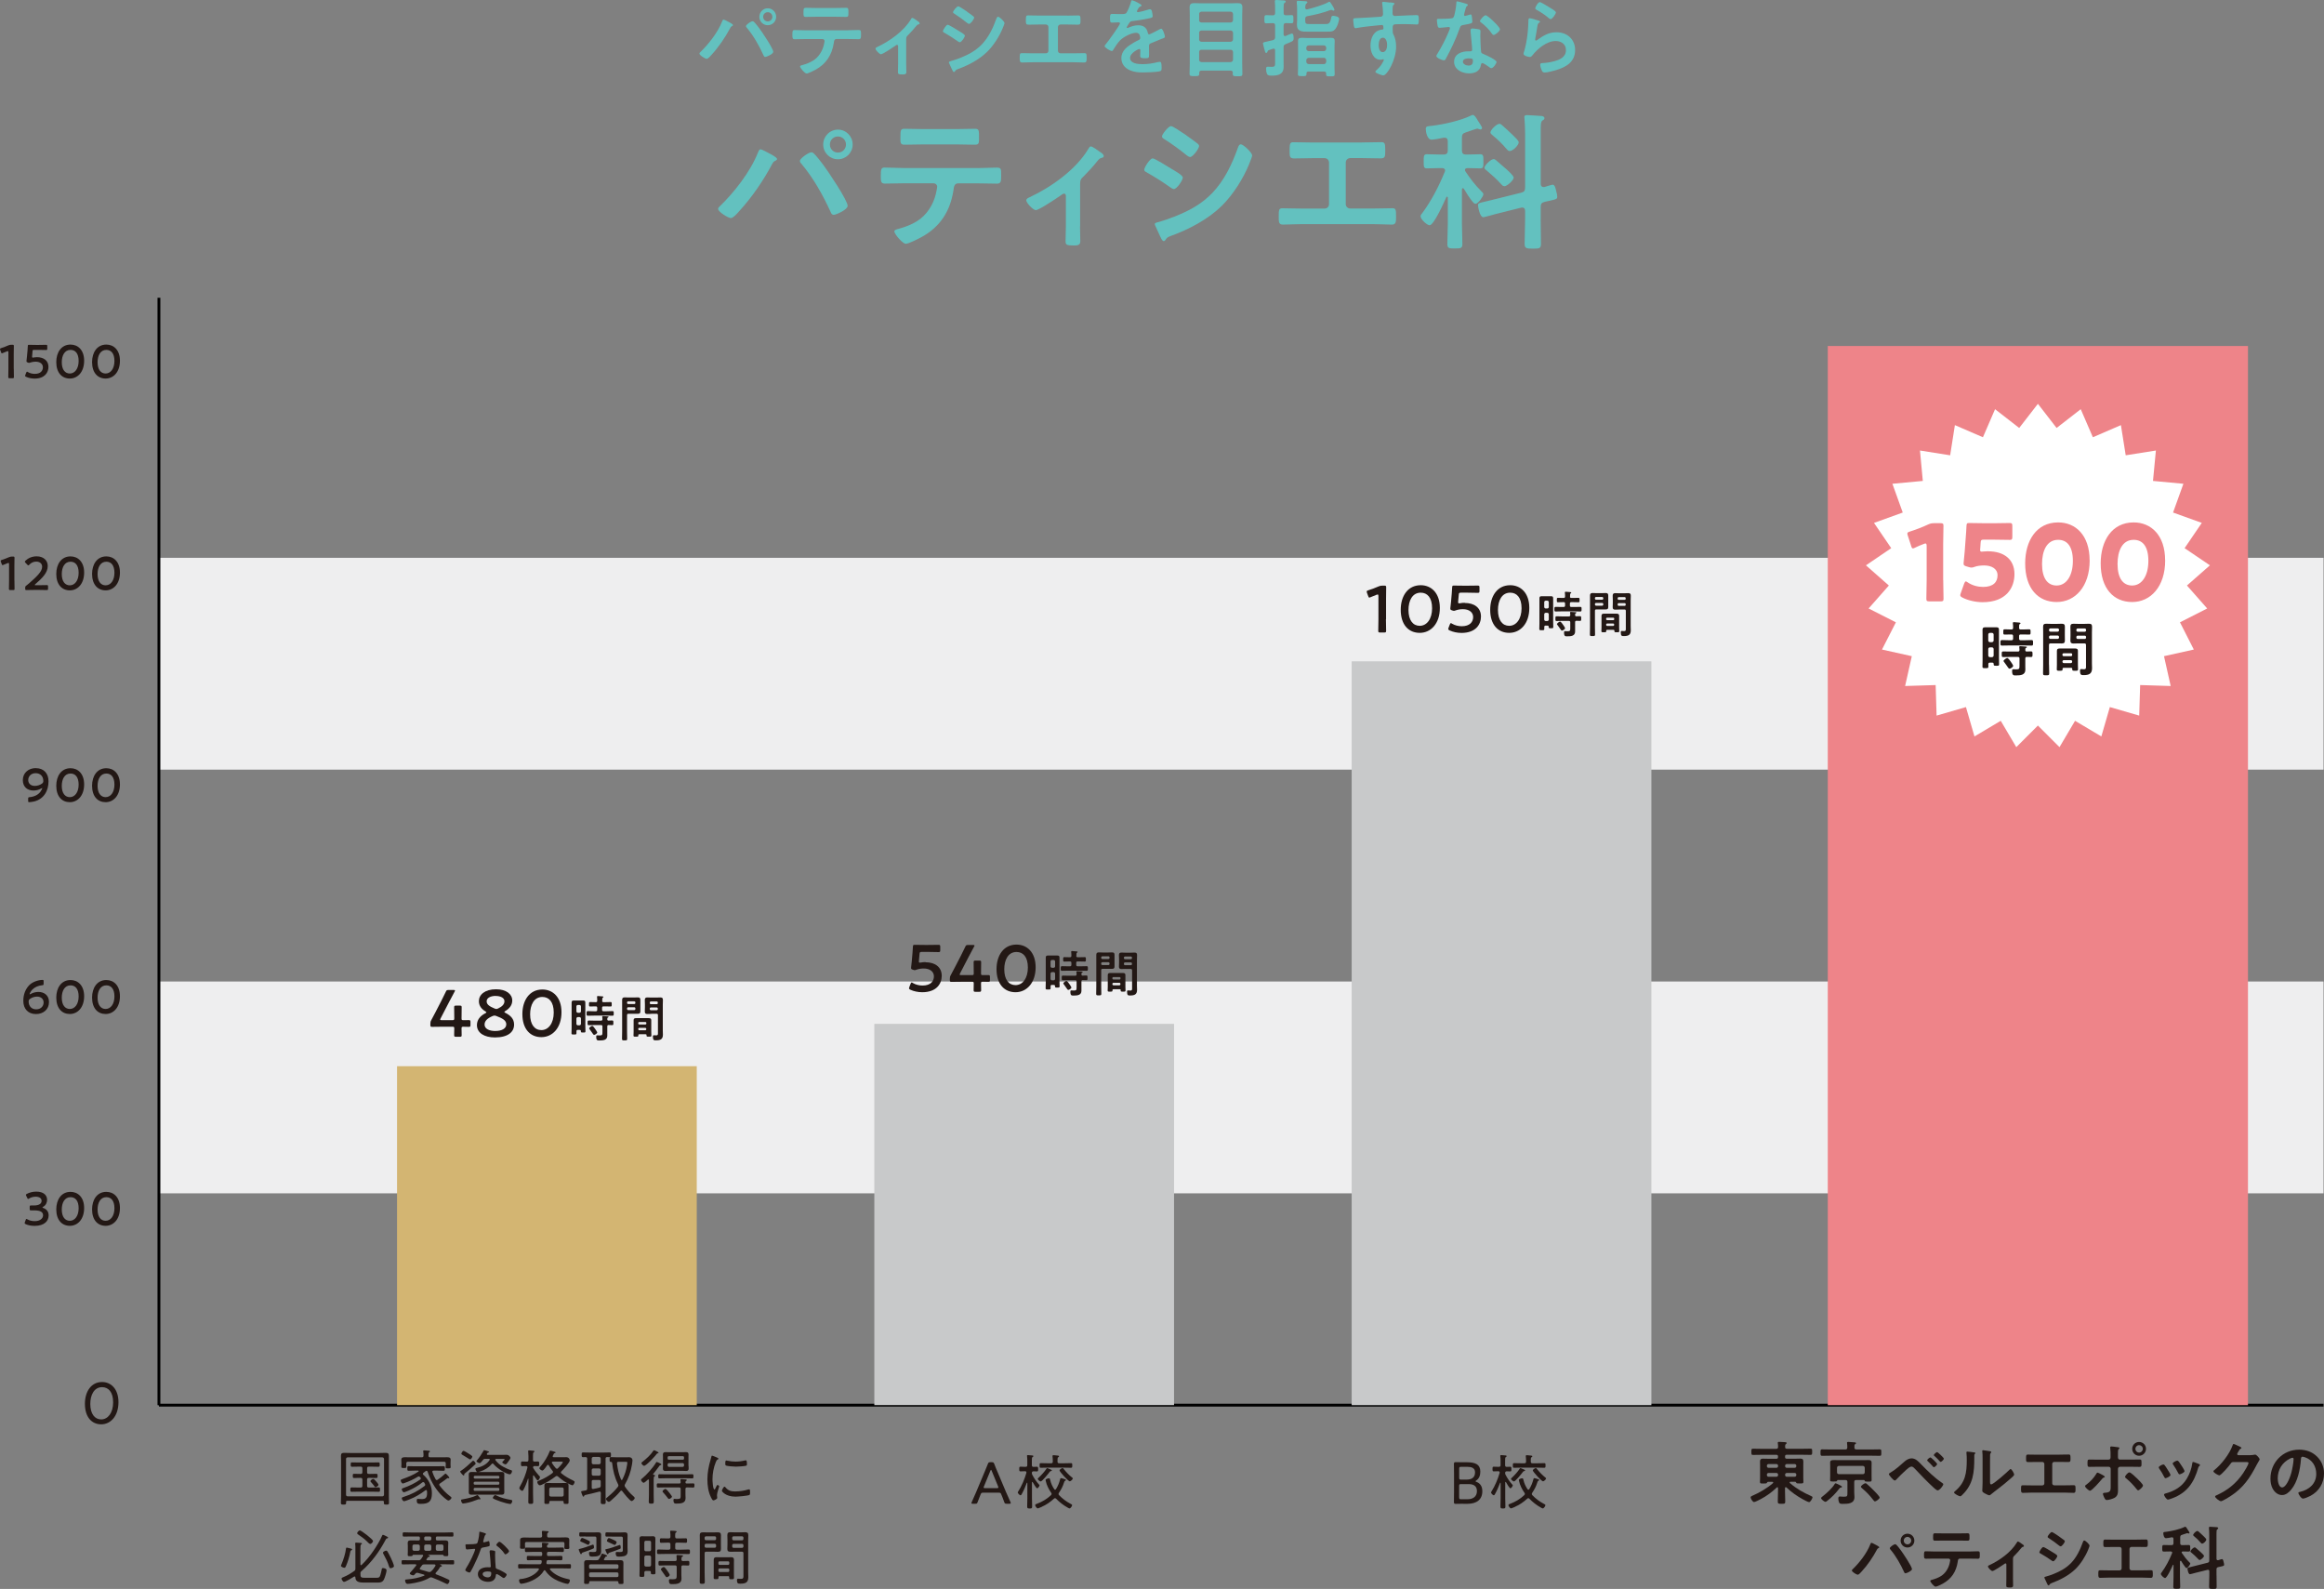 <?xml version="1.0" encoding="UTF-8"?><svg xmlns="http://www.w3.org/2000/svg" viewBox="0 0 392.75 268.47"><rect x="0" y="0" width="392.75" height="268.47" fill="#808080" stroke="none"/><defs><style>.cls-1{fill:#eeeeef;}.cls-2{fill:#fff;}.cls-3,.cls-4{fill:#ee8489;}.cls-5{fill:#63c1bf;}.cls-6{fill:#231815;}.cls-7,.cls-8{stroke-width:.22px;}.cls-7,.cls-8,.cls-9{fill:none;stroke:#000;stroke-miterlimit:10;}.cls-10{fill:#d3b572;}.cls-10,.cls-11,.cls-4{mix-blend-mode:multiply;}.cls-11{fill:#c8c9ca;}.cls-8{stroke-dasharray:0 .86;}.cls-12{isolation:isolate;}.cls-9{stroke-width:.48px;}</style></defs><g class="cls-12"><g id="_レイヤー_2"><g id="_レイヤー_1-2"><rect class="cls-1" x="26.86" y="94.25" width="365.81" height="35.79"/><rect class="cls-1" x="26.86" y="165.84" width="365.81" height="35.79"/><path class="cls-5" d="m123.12,3.69c.14.07.76.39.76.55,0,.1-.14.16-.23.2-.13.07-.17.16-.24.29-.85,1.59-1.92,3.17-3.14,4.51-.16.19-.6.7-.85.7-.22,0-1.22-.59-1.22-.89,0-.09.06-.14.11-.2,1.44-1.38,2.99-3.36,3.72-5.21.04-.1.11-.33.24-.33.14,0,.69.3.85.39Zm4.29,0c.2.16.78.91.96,1.16.42.56,2.31,3.36,2.31,3.91,0,.36-1.11.86-1.35.86-.17,0-.23-.13-.29-.26-.73-1.61-1.68-3.3-2.81-4.65-.07-.07-.16-.17-.16-.29,0-.26.86-.83,1.08-.83.1,0,.19.03.26.1Zm3.76-.85c0,.79-.63,1.42-1.42,1.42s-1.42-.63-1.42-1.42.63-1.44,1.42-1.44,1.42.65,1.42,1.44Zm-2.2,0c0,.43.34.78.78.78s.78-.35.78-.78-.34-.78-.78-.78-.78.34-.78.78Z"/><path class="cls-5" d="m143.26,5.11c.6,0,1.21-.04,1.82-.04.44,0,.43.11.43.79,0,.49,0,.76-.39.76-.63,0-1.25-.03-1.87-.03h-1.88c-.4,0-.42.37-.46.68-.32,2.02-1.29,3.53-3.1,4.52-.27.14-1.22.63-1.49.63-.32,0-1.11-.95-1.11-1.19,0-.16.27-.21.4-.24.62-.17,1.25-.4,1.8-.75.92-.56,1.56-1.58,1.81-2.61.03-.13.13-.59.13-.7,0-.19-.16-.33-.34-.33h-2.91c-.59,0-1.19.03-1.8.03-.37,0-.39-.22-.39-.73,0-.66.04-.82.36-.82.62,0,1.22.04,1.82.04h7.17Zm-2.12-3.76c.62,0,1.23-.03,1.87-.03.39,0,.37.19.37.89,0,.44.01.65-.39.65-.6,0-1.22-.03-1.84-.03h-3.13c-.62,0-1.23.03-1.84.03-.43,0-.39-.23-.39-.78,0-.6.01-.76.39-.76.62,0,1.24.03,1.87.03h3.09Z"/><path class="cls-5" d="m153.14,10.74c0,.49.03.96.03,1.45,0,.36-.3.39-.57.39-.8,0-.85-.07-.85-.46,0-.45.03-.91.03-1.35v-2.97c0-.07-.03-.22-.17-.22-.13,0-.27.13-.37.2-.32.23-2.07,1.39-2.36,1.39-.24,0-.92-.69-.92-.95,0-.16.17-.23.33-.3,2.08-.98,4.45-2.66,5.64-4.64.07-.12.13-.26.24-.26.17,0,.69.39.85.5.14.09.4.24.4.43,0,.12-.1.16-.2.17-.22.06-.27.14-.42.32-.37.47-.86,1-1.29,1.44-.3.29-.37.36-.37.79v4.06Z"/><path class="cls-5" d="m160.16,4.18c.19,0,1.54.83,1.78.99.39.23,1.12.63,1.12.86,0,.26-.57,1.11-.86,1.11-.1,0-.24-.1-.33-.16-.81-.58-1.44-.96-2.28-1.45-.1-.06-.24-.12-.24-.24,0-.23.55-1.11.82-1.11Zm.47,6.16c.39-.09,1.31-.42,1.71-.58,1.39-.56,2.53-1.18,3.58-2.25,1.16-1.22,1.9-2.77,2.46-4.34.06-.14.11-.34.3-.34.22,0,1.08.79,1.08,1.08,0,.1-.11.36-.19.56-.03.1-.07.17-.09.23-.57,1.42-1.55,2.97-2.66,4.06-1.34,1.31-3.16,2.27-4.91,2.9-.34.13-.37.16-.55.42-.03.04-.09.09-.14.09-.16,0-.27-.32-.36-.49-.16-.34-.32-.69-.47-1.03-.01-.03-.03-.09-.03-.13,0-.12.19-.14.27-.17Zm2.76-8.39c.3.22.82.58,1.08.79.09.07.16.14.16.24,0,.26-.6,1.06-.86,1.06-.11,0-.27-.12-.36-.19-.68-.55-1.38-1.06-2.11-1.52-.1-.06-.24-.14-.24-.27,0-.2.62-.99.88-.99.17,0,.86.47,1.25.73.1.06.17.12.21.14Z"/><path class="cls-5" d="m180.35,2.64c.63,0,1.25-.03,1.88-.03.29,0,.37.09.37.62v.34c0,.45-.04.6-.45.6-.59,0-1.18-.03-1.78-.03h-1.15c-.24,0-.43.19-.43.43v4.02c0,.23.19.42.43.42h2.24c.59,0,1.38-.03,1.81-.03.36,0,.37.13.37.83,0,.46,0,.75-.4.75-.43,0-1.16-.04-1.78-.04h-6.95c-.62,0-1.35.04-1.78.04-.4,0-.4-.27-.4-.76,0-.69.01-.82.37-.82.43,0,1.21.03,1.81.03h2.24c.24,0,.43-.19.43-.42v-4.02c0-.25-.19-.43-.43-.43h-1.15c-.6,0-1.19.03-1.78.03-.4,0-.45-.16-.45-.59v-.35c0-.55.09-.63.37-.63.62,0,1.25.03,1.87.03h4.72Z"/><path class="cls-5" d="m192.92.92c0,.09-.1.14-.17.17-.23.09-.29.16-.47.49-.04.07-.14.25-.14.33,0,.1.07.14.16.14.29,0,1.36-.3,1.67-.4.1-.04.26-.09.36-.09.24,0,.32.23.36.43.04.19.11.57.11.78,0,.24-.46.3-.76.36-.91.19-1.81.34-2.71.44-.23.03-.29.06-.43.23-.09.12-.49.73-.49.83,0,.06.06.1.11.1.09,0,.19-.04.26-.09.49-.21,1.03-.37,1.56-.37.92,0,1.45.39,1.64,1.29.03.13.07.25.22.25.17,0,1.45-.69,1.68-.82.1-.04.26-.14.37-.14.27,0,.62,1.11.62,1.35,0,.17-.16.23-.43.32-.06.03-.13.04-.2.07-.57.22-1.13.46-1.69.7-.26.1-.37.19-.37.47v.19c0,.44.01.88.01,1.32,0,.52-.07.57-.62.57-.62,0-.88-.03-.88-.4,0-.32.03-.63.03-.93,0-.13-.04-.24-.19-.24-.07,0-1.55.63-1.55,1.52,0,.96,1.39,1.05,2.08,1.05.96,0,1.74-.13,2.67-.36.09-.02.19-.03.29-.03.19,0,.29.16.29.98,0,.43-.01.55-.33.62-.55.13-2.14.19-2.76.19-.82,0-1.51-.04-2.27-.37-.88-.39-1.44-1.08-1.44-2.05,0-1.29,1.05-2,2.04-2.59.29-.17.59-.33.89-.47.14-.07.26-.16.26-.33,0-.1-.04-.3-.07-.4-.07-.32-.3-.49-.63-.49-.8,0-2.12.69-2.69,1.26-.42.42-.9,1.16-1.21,1.68-.04.07-.1.14-.2.14-.26,0-1.22-.57-1.22-.83,0-.11.11-.23.19-.32.33-.36,2.41-3.24,2.41-3.52,0-.13-.11-.17-.32-.17-.23,0-.56.04-1,.04-.32,0-.37-.07-.37-.81,0-.57.06-.66.42-.66.24,0,.62.03,1.03.03h.42c.37,0,.76-.01.89-.19.24-.32.68-1.43.78-1.85.03-.16.06-.3.2-.3.13,0,1.61.66,1.61.88Z"/><path class="cls-5" d="m208.35,12.32c0-.27-.13-.39-.39-.39h-4.9c-.26,0-.39.11-.39.37v.14c0,.43-.19.42-.82.42s-.82.01-.82-.42c0-.56.04-1.13.04-1.71V2.64c0-.46-.03-.93-.03-1.39,0-.55.24-.72.76-.72.42,0,.83.03,1.26.03h4.87c.42,0,.83-.03,1.25-.03.55,0,.78.17.78.73,0,.46-.03.92-.03,1.38v8.13c0,.56.03,1.13.03,1.69,0,.45-.19.42-.82.42h-.26c-.34,0-.55-.03-.55-.36v-.2Zm-.37-8.52c.24-.03.37-.14.4-.4v-1.03c-.03-.25-.16-.37-.4-.4h-4.94c-.24.03-.39.16-.39.4v1.03c0,.26.14.37.39.4h4.94Zm-5.33,2.86c0,.24.14.37.39.4h4.94c.24-.03.37-.16.4-.4v-1.11c-.03-.24-.16-.37-.4-.4h-4.94c-.24.03-.39.16-.39.4v1.11Zm0,3.43c0,.24.14.37.39.4h4.94c.24-.03.37-.16.4-.4v-1.29c-.03-.25-.16-.39-.4-.39h-4.94c-.24,0-.39.14-.39.39v1.29Z"/><path class="cls-5" d="m216.92,4.31v1.49c.01.16.06.29.24.29.04,0,.07-.01.11-.01.14-.07.96-.42,1.05-.42.29,0,.3.57.3.78,0,.49-.07.5-1.36,1.02-.27.12-.34.24-.34.53v2.4c0,.3.01.6.01.91,0,1.29-.96,1.48-2.02,1.48-.26,0-.62,0-.76-.24-.13-.23-.19-.65-.19-.91,0-.2.04-.36.29-.36.04,0,.14,0,.2.01.14.01.29.01.45.01.6,0,.59-.14.59-.89v-1.89c0-.16-.06-.29-.24-.29-.04,0-.07,0-.11.01-.32.1-.52.17-.65.22-.2.07-.23.1-.29.29-.03.1-.09.2-.2.2-.16,0-.2-.16-.23-.29-.06-.19-.33-1.18-.33-1.29,0-.19.11-.22.59-.32.24-.04.62-.13,1.12-.26.27-.11.34-.22.34-.5v-1.97c0-.29-.11-.4-.39-.4-.37-.01-.79.03-1.08.03-.36,0-.34-.19-.34-.69s-.01-.69.34-.69.7.04,1.08.03c.27,0,.39-.11.39-.4v-.91c0-.32-.01-.63-.04-.95,0-.03-.01-.09-.01-.13,0-.19.14-.2.29-.2.23,0,.93.06,1.19.07.11,0,.36.01.36.19,0,.13-.1.17-.19.23-.14.09-.16.29-.16.69v1c0,.29.11.4.39.4.29.02.67-.03.93-.03.36,0,.33.2.33.69s.03.69-.33.69c-.19,0-.69-.03-.93-.03-.27.01-.39.11-.39.4Zm3.93-2.73s.07,0,.11-.01c.86-.19,2.74-.76,3.48-1.18.06-.03.14-.1.22-.1.11,0,.23.19.46.55.1.16.4.65.4.82,0,.07-.06.14-.16.14-.06,0-.13-.03-.19-.06-.06-.03-.14-.07-.2-.07s-.11.03-.16.04c-1.35.5-2.44.76-3.86,1.02-.29.06-.37.19-.37.46v.29c0,.55.17.58.66.58h2.7c.49,0,.83.03,1.02-.99.04-.23.06-.4.33-.4.17,0,1.02.1,1.02.5,0,.34-.26,1.08-.42,1.38-.42.79-.8.8-1.62.8h-3.3c-.9,0-1.79,0-1.79-1.16,0-.3.03-.6.03-.91v-1.62c0-.4-.01-.79-.06-1.19v-.14c0-.17.1-.2.24-.2.26,0,.88.06,1.16.07.13.01.39.01.39.19,0,.1-.07.14-.17.21-.17.13-.17.46-.19.68.01.17.09.32.27.32Zm2.94,10.51h-2.67c-.22,0-.33.09-.33.32v.13c0,.35-.24.32-.75.32s-.7.01-.7-.33.03-.73.03-1.08v-3.5c0-.33-.01-.67-.01-1,0-.47.22-.56.7-.56.21,0,.5.03.85.03h3.09c.34,0,.63-.03.86-.03.49,0,.7.09.7.57,0,.33-.03.66-.03.99v3.55c0,.36.03.72.03,1.06s-.17.34-.72.34-.73,0-.73-.33c0-.06,0-.1.01-.14-.01-.23-.1-.33-.33-.33Zm-.06-3.45c.24,0,.37-.17.4-.4v-.17c-.03-.23-.16-.4-.4-.4h-2.57c-.24.03-.37.16-.4.4v.17c.03.25.16.37.4.4h2.57Zm-2.97,1.79c.03.24.16.37.4.4h2.57c.24,0,.37-.17.4-.4v-.26c-.03-.23-.16-.4-.4-.4h-2.57c-.24.03-.37.16-.4.4v.26Z"/><path class="cls-5" d="m234.89.4c.34.03.78.07.78.2,0,.07-.04.11-.09.16-.1.07-.22.19-.23.6-.01.3-.01.62-.01.92,0,.27.16.42.42.42.11,0,.68-.04.83-.04.7-.03,2.24-.11,2.86-.11.23,0,.33.09.33.73,0,.88-.17.86-.32.86-.2,0-1.28-.07-2.08-.07-.26,0-1.59.01-1.75.06-.2.07-.27.27-.27.47v.5c0,.4.01.52.14.75.32.59.44,1.35.44,2.01,0,2.31-1.54,4.88-2.17,4.88-.17,0-1.34-.36-1.34-.62,0-.12.24-.32.33-.4.55-.52.68-.76,1.03-1.39.03-.07.07-.13.07-.22,0-.04-.04-.1-.1-.1-.04,0-.07,0-.11.02-.1.03-.23.07-.33.07-1.25,0-1.71-1.35-1.71-2.4,0-1.32.57-2.59,2.02-2.71.07-.01.17-.06.17-.17,0-.53-.1-.6-.26-.6-.11,0-.78.07-.95.09-.75.07-2.6.27-3.29.42-.07.01-.14.03-.21.03-.23,0-.24-.2-.29-.39-.04-.25-.11-.79-.11-1.03,0-.29.13-.26.83-.29.39-.01,3.76-.2,3.89-.23.21-.06.32-.23.32-.45,0-.44-.06-1.35-.14-1.78-.01-.04-.01-.07-.01-.11,0-.12.07-.17.19-.17.33,0,.78.09,1.12.12Zm-1.9,7.19c0,.43.1,1.22.68,1.22s.75-.73.75-1.18-.13-1.26-.72-1.26-.7.79-.7,1.22Z"/><path class="cls-5" d="m247.84.66c.07.03.23.07.23.17s-.1.16-.23.26c-.11.1-.21.6-.26.76-.04.11-.16.57-.16.65,0,.1.06.19.16.19s.69-.17.82-.22c.04-.01.1-.03.14-.03.17,0,.19.26.21.43.03.2.07.56.07.76,0,.32-.17.35-1.49.59-.52.09-.5.19-.68.66-.63,1.77-1.45,3.48-2.34,5.11-.09.14-.13.2-.29.2-.32,0-1.28-.42-1.28-.72,0-.13.19-.4.26-.52.59-.96,1.28-2.28,1.71-3.32.07-.16.33-.76.33-.88,0-.09-.07-.19-.2-.19-.11,0-1.22.14-1.55.14-.24,0-.3-.13-.36-.46-.03-.17-.1-.69-.1-.83,0-.19.1-.23.26-.23h.66c.49,0,.99-.02,1.48-.07.19-.03.32-.04.43-.23.21-.36.46-1.95.46-2.41,0-.1,0-.24.13-.24.16,0,1.35.34,1.58.42Zm2.07,4.28c.16.04.29.13.29.3,0,.03-.03.46-.03.76,0,.42.07,2.49.14,2.79.04.22.23.27.44.36.04.01.1.04.14.06.33.13,2.02.92,2.02,1.26,0,.23-.53,1.05-.89,1.05-.14,0-.27-.13-.37-.2-.22-.16-.92-.66-1.15-.66-.16,0-.22.2-.23.33-.17,1.05-1.02,1.41-2,1.41-1.16,0-2.53-.62-2.53-1.95s1.25-1.78,2.38-1.78h.37c.17,0,.3-.07.3-.24,0-.46-.22-2.54-.26-3.1,0-.07-.01-.13-.01-.2,0-.23.13-.32.34-.32.27,0,.76.09,1.02.14Zm-2.69,5.47c0,.44.57.67.95.67.52,0,.75-.27.75-.78,0-.29-.01-.44-.73-.44-.34,0-.96.09-.96.55Zm6.28-5.49c0,.35-.82.99-1.08.99-.14,0-.24-.16-.32-.26-.45-.68-1.15-1.36-1.8-1.85-.06-.04-.19-.13-.19-.23,0-.2.66-.99.96-.99.36,0,2.41,1.97,2.41,2.34Z"/><path class="cls-5" d="m259.99,3.47c.1.04.26.09.26.2,0,.09-.07.13-.13.16-.23.14-.24.27-.3.56-.11.66-.2,1.34-.34,2-.01.09-.04.22-.04.3s.04.17.14.17c.07,0,.13-.04.19-.09,1.06-.75,1.92-1.32,3.29-1.32,1.77,0,3.13,1.18,3.13,2.99,0,2.04-1.52,2.9-3.26,3.42-.45.13-1.42.39-1.87.39-.32,0-.4-.13-.53-.4-.1-.21-.24-.69-.24-.93,0-.23.17-.24.36-.26.62-.03,1.31-.13,1.91-.29,1.02-.26,2.08-.7,2.08-1.92,0-.99-.81-1.52-1.72-1.52-1.51,0-3.03,1.26-3.93,2.4-.11.14-.23.3-.43.3-.13,0-1.09-.14-1.09-.56,0-.14.1-.36.14-.5.13-.46.24-.93.33-1.41.19-1.03.3-2.08.34-3.13,0-.11.01-.22.01-.32,0-.42.01-.63.24-.63.22,0,1.22.32,1.46.4Zm.26-3.1c.22,0,1.38.75,1.64.9.22.13,1.05.59,1.05.83,0,.26-.59,1.13-.89,1.13-.16,0-.34-.2-.46-.29-.55-.46-1.19-.88-1.81-1.22-.14-.09-.33-.16-.33-.32,0-.19.46-1.05.8-1.05Z"/><path class="cls-6" d="m58.69,253.58c-.14,0-.2.05-.2.19v.18c0,.24-.09.27-.44.27s-.44-.04-.44-.28c0-.39.03-.79.03-1.19v-5.86c0-.3-.02-.61-.02-.91,0-.42.18-.5.56-.5.32,0,.65.02.97.02h5.05c.31,0,.64-.02.96-.02.38,0,.56.08.56.5,0,.31,0,.61,0,.91v5.86c0,.39.02.79.02,1.19,0,.25-.09.28-.43.28-.39,0-.44-.05-.44-.29,0-.06.01-.11.01-.17-.01-.13-.07-.18-.2-.18h-5.98Zm6.21-7.06c-.02-.17-.11-.26-.28-.28h-5.87c-.17.02-.27.11-.27.28v6.03c0,.17.1.26.27.28h5.87c.17-.02.26-.11.28-.28v-6.03Zm-2.86,4.55c0,.19.08.27.28.27h.57c.37,0,.75-.02,1.12-.02.21,0,.21.13.21.38s0,.36-.21.36c-.38,0-.75-.02-1.12-.02h-2.35c-.38,0-.75.02-1.12.02-.21,0-.21-.12-.21-.36s0-.38.21-.38c.38,0,.75.02,1.12.02h.42c.19,0,.28-.08.28-.27v-1.08c0-.2-.09-.28-.28-.28h-.16c-.32,0-.65.02-.97.02-.21,0-.21-.11-.21-.36s0-.35.21-.35c.32,0,.65.02.97.02h.16c.19,0,.28-.08.28-.28v-.68c0-.19-.09-.27-.28-.27h-.38c-.36,0-.74.02-1.1.02-.21,0-.21-.13-.21-.38s0-.36.21-.36c.38,0,.74.02,1.1.02h2.28c.36,0,.74-.02,1.1-.02.21,0,.21.12.21.36s0,.38-.21.38c-.36,0-.73-.02-1.1-.02h-.54c-.2,0-.28.08-.28.27v.68c0,.2.08.28.28.28h.3c.32,0,.65-.02.98-.02.21,0,.21.12.21.35s0,.36-.21.36c-.32,0-.66-.02-.98-.02h-.3c-.2,0-.28.08-.28.28v1.08Zm1.41.19c-.09,0-.14-.07-.18-.14-.16-.21-.38-.51-.58-.7-.04-.04-.09-.09-.09-.16,0-.14.33-.38.48-.38.13,0,.39.31.49.43.09.11.39.43.39.57,0,.16-.35.39-.5.39Z"/><path class="cls-6" d="m71.45,249.02c0,.06.03.09.07.14.93.82,1.47,1.89,1.47,3.14,0,1.38-.51,1.8-1.86,1.8-.49,0-.7-.03-.7-.58,0-.12.02-.27.17-.27.03,0,.11.01.14.01.17.01.35.03.52.03.6,0,.92-.14.92-1.04,0-.12-.01-.24-.03-.36-.02-.08-.05-.13-.14-.13-.04,0-.08.02-.11.04-.83.64-1.71,1.16-2.68,1.54-.17.07-.78.31-.93.31-.2,0-.39-.32-.39-.51,0-.14.19-.18.35-.23,1.27-.4,2.43-1,3.49-1.82.07-.06.12-.11.12-.21,0-.06-.02-.09-.04-.14-.03-.07-.06-.14-.1-.2-.05-.07-.1-.12-.18-.12-.07,0-.12.02-.17.06-.69.57-1.48,1-2.3,1.37-.14.06-.69.29-.81.29-.18,0-.36-.33-.36-.5,0-.14.17-.18.28-.22,1-.35,1.97-.82,2.83-1.43.06-.05.11-.11.11-.19,0-.07-.03-.12-.08-.17-.04-.04-.07-.07-.11-.1-.05-.05-.09-.07-.16-.07-.05,0-.09.02-.13.04-.67.42-1.49.81-2.23,1.06-.07.03-.25.1-.33.1-.18,0-.36-.35-.36-.52,0-.13.14-.18.32-.24.93-.33,1.86-.7,2.68-1.26.03-.02.04-.04.04-.08,0-.05-.05-.07-.09-.08h-.47c-.38,0-.76.03-1.15.03-.21,0-.21-.12-.21-.4,0-.25,0-.38.21-.38.39,0,.77.02,1.15.02h3.62c.38,0,.75-.02,1.14-.02.22,0,.22.11.22.39s-.01.39-.22.39c-.39,0-.76-.03-1.14-.03h-.55c-.11.01-.21.05-.21.18,0,.03,0,.05.02.08.14.41.31.81.53,1.19.05.08.1.14.2.14.06,0,.1-.02.15-.05.38-.24.85-.63,1.19-.94.04-.04.1-.1.15-.1.1,0,.64.6.64.7,0,.05-.04.09-.09.09-.03,0-.05,0-.08-.01s-.06-.02-.09-.02c-.05,0-.08.01-.11.04-.48.36-.7.54-1.21.87-.07.05-.13.1-.13.2,0,.06.03.1.06.15.54.72,1.08,1.28,1.79,1.82.07.05.22.16.22.25,0,.17-.35.47-.51.47-.25,0-1.16-.87-1.35-1.08-1.03-1.13-1.69-2.36-2.17-3.79-.03-.09-.08-.16-.18-.16-.07,0-.15.05-.2.09-.11.09-.22.18-.35.27-.04.04-.08.08-.08.15Zm3.09-2.79c.33,0,.68-.01,1.02-.01.31,0,.6.04.6.42,0,.15-.02.31-.02.49v.41c0,.12.02.23.02.35,0,.2-.12.21-.43.21-.27,0-.42,0-.42-.2,0-.11.02-.25.02-.36v-.28c0-.2-.08-.26-.28-.28h-6.11c-.2.02-.26.08-.28.28v.22c0,.12.02.24.02.36,0,.2-.14.2-.43.2-.31,0-.43-.01-.43-.21,0-.11.02-.24.02-.36v-.34c0-.2-.02-.36-.02-.48,0-.38.28-.43.59-.43.34,0,.69.01,1.03.01h1.85c.19,0,.28-.08.28-.28.01-.21,0-.45-.04-.66,0-.02-.01-.07-.01-.1,0-.11.08-.13.17-.13.17,0,.59.04.77.06.07.01.2.02.2.12,0,.07-.06.09-.13.14-.11.07-.12.19-.12.42v.16c0,.19.08.27.28.27h1.85Z"/><path class="cls-6" d="m80.25,247.48c-.56.55-1.04.95-1.65,1.44-.11.09-.14.1-.14.19,0,.08,0,.2-.11.2-.1,0-.58-.55-.58-.66,0-.08.07-.11.16-.16.5-.31,1.43-1.13,1.86-1.56.04-.04.11-.12.17-.12.14,0,.42.33.42.49,0,.07-.06.13-.12.18Zm.85,5.87c-.05,0-.09,0-.13-.03-.02,0-.04-.01-.06-.01-.04,0-.09.02-.13.04-.59.24-1.4.51-2.03.62-.1.02-.38.07-.47.07-.28,0-.36-.46-.36-.55,0-.14.13-.14.38-.18.64-.11,1.66-.34,2.23-.64.04-.02.1-.06.15-.06.07,0,.18.14.28.28.05.07.1.13.14.18.03.04.1.13.1.19,0,.03-.04.08-.1.08Zm-1.67-6.77c-.08,0-.19-.08-.25-.13-.33-.22-.61-.38-.95-.58-.17-.1-.26-.15-.26-.24,0-.13.22-.49.36-.49.13,0,.66.33.79.42.13.08.7.41.7.55,0,.12-.2.48-.39.48Zm5.79,5.03c0,.17.01.35.01.54,0,.33-.19.4-.5.4-.25,0-.52-.01-.77-.01h-3.47c-.25,0-.51.01-.75.01-.31,0-.52-.04-.52-.41,0-.17.01-.36.01-.53v-1.96c0-.17-.01-.35-.01-.54,0-.33.19-.4.49-.4.26,0,.53.01.78.01h3.47c.24,0,.5-.01.75-.01.31,0,.52.04.52.4,0,.18-.01.36-.01.54v1.96Zm-.82-2.05c0-.12-.08-.2-.2-.2h-3.93c-.12,0-.21.08-.21.2v.07c0,.12.09.2.21.2h3.93c.12,0,.2-.08.2-.2v-.07Zm-4.35,1.1c0,.12.09.2.21.2h3.93c.12,0,.2-.08.2-.2v-.1c0-.12-.08-.2-.2-.2h-3.93c-.12,0-.21.08-.21.2v.1Zm0,1.05c0,.12.09.2.21.2h3.93c.12,0,.2-.08.2-.2v-.12c0-.12-.08-.2-.2-.2h-3.93c-.12,0-.21.08-.21.2v.12Zm2.73-5.08c0-.11-.09-.13-.17-.14h-.58c-.2,0-.28.03-.42.2-.05.06-.09.11-.12.16-.2.24-.31.37-.44.37-.12,0-.53-.2-.53-.34,0-.05.05-.09.08-.13.38-.43.82-1.09,1.1-1.59.04-.09.06-.14.12-.14.11,0,.52.15.65.19.07.02.17.06.17.14,0,.03-.03.08-.11.08-.13.01-.14.04-.25.22,0,.03,0,.04,0,.07,0,.07.05.1.12.1h2.43c.26,0,.54-.01.81-.01.39,0,.63.42.63.52,0,.11-.31.57-.41.68-.07.1-.28.42-.42.42-.15,0-.56-.23-.56-.36,0-.06.07-.12.15-.19.06-.05.25-.26.25-.32,0-.07-.11-.06-.15-.06h-1.27c-.07,0-.16.03-.16.13,0,.04,0,.06.03.09.36.47.77.82,1.29,1.1.4.22.92.47,1.36.59.08.02.15.06.15.16,0,.16-.15.54-.36.54-.53,0-2.14-.96-2.77-1.74-.04-.05-.08-.09-.15-.09s-.11.04-.16.09c-.51.62-1.21,1.03-1.97,1.27-.1.03-.28.09-.39.09-.25,0-.38-.39-.38-.53,0-.1.06-.13.15-.15.88-.22,1.68-.55,2.22-1.32.02-.03.03-.05.03-.09Zm3.45,7.49c-.13,0-.58-.11-.73-.14-.47-.11-1.31-.4-1.75-.59-.26-.11-.47-.19-.47-.31,0-.08.25-.47.41-.47.04,0,.1.03.14.05.81.43,1.63.6,2.52.77.1.02.22.04.22.17,0,.11-.1.52-.33.52Z"/><path class="cls-6" d="m91.17,249.4c.04.05.09.1.09.16,0,.14-.21.57-.38.57-.08,0-.13-.06-.17-.12-.17-.22-.33-.46-.49-.69-.02-.02-.04-.04-.07-.04-.05,0-.07.05-.07.09v2.98c0,.48.03.94.03,1.42,0,.29-.08.33-.41.33s-.42-.04-.42-.33c0-.47.02-.94.02-1.42v-2.45s-.01-.05-.04-.05c-.02,0-.03.01-.04.02-.18.6-.45,1.29-.75,1.83-.05.09-.11.2-.22.2-.15,0-.49-.29-.49-.47,0-.09.09-.22.13-.31.53-.9,1-2.13,1.24-3.15v-.07c0-.14-.1-.19-.22-.19-.24-.01-.55.02-.68.02-.2,0-.19-.16-.19-.4s0-.39.19-.39c.18,0,.48.02.73.02h.06c.2,0,.28-.08.28-.28v-.66c0-.25-.02-.52-.04-.74,0-.03-.01-.06-.01-.09,0-.11.08-.13.17-.13.11,0,.64.05.76.07.06.01.14.04.14.11s-.05.1-.13.15c-.11.07-.12.22-.12.59v.71c0,.19.07.26.27.27.1,0,.53-.02.58-.02.19,0,.2.12.2.39s-.01.4-.2.4c-.08,0-.43-.02-.58-.02-.15.01-.25.05-.26.22,0,.06.02.1.06.16.29.47.64.9,1.01,1.31Zm5.74.8c.09.04.2.08.2.19,0,.16-.19.57-.38.57-.08,0-.22-.08-.31-.11-.79-.3-1.48-.82-2.13-1.38-.06-.05-.12-.08-.2-.08-.07,0-.13.03-.19.07-.72.55-1.49,1.03-2.32,1.4-.11.05-.23.1-.35.1-.23,0-.43-.36-.43-.54,0-.16.19-.21.41-.29.78-.32,1.48-.73,2.15-1.23.06-.05.1-.1.1-.19,0-.07-.02-.11-.07-.17-.28-.35-.43-.57-.65-.95-.03-.05-.07-.09-.14-.09-.06,0-.09.03-.13.08-.13.18-.59.89-.8.89-.17,0-.52-.24-.52-.41,0-.09.24-.32.31-.41.51-.59,1.15-1.66,1.41-2.37.03-.07.05-.18.14-.18.1,0,.57.15.7.19.07.02.18.04.18.13,0,.1-.13.11-.2.13-.07.01-.12.13-.19.28-.04.08-.1.16-.1.25,0,.1.09.14.18.14h1.38c.25,0,.51-.01.75-.01.46,0,.58.45.58.53,0,.39-1.1,1.56-1.41,1.86-.06.06-.09.11-.09.18,0,.08.04.14.1.18.62.5,1.31.89,2.03,1.22Zm-3.88,3.4c-.13,0-.2.05-.2.19v.11c0,.21-.13.21-.42.21-.3,0-.41-.01-.41-.22,0-.22.01-.45.01-.67v-1.68c0-.18-.01-.36-.01-.55,0-.33.19-.42.5-.42.2,0,.41.01.61.01h1.86c.2,0,.4-.01.6-.01.31,0,.51.07.51.42,0,.18,0,.36,0,.55v1.68c0,.22,0,.45,0,.67,0,.21-.11.22-.41.22s-.42-.01-.42-.22v-.1c0-.14-.06-.19-.2-.19h-2.02Zm1.96-.73c.17-.02.27-.11.27-.28v-.99c0-.17-.1-.27-.27-.27h-1.89c-.18,0-.26.1-.28.27v.99c0,.17.1.26.28.28h1.89Zm-1.05-4.8c.05.05.1.1.18.1s.13-.04.18-.09c.14-.15.82-.86.82-1.02,0-.09-.12-.1-.31-.1h-1.38c-.09.01-.17.04-.17.14,0,.04,0,.07.02.1.19.32.4.58.65.87Z"/><path class="cls-6" d="m101.53,252.23c0-.11-.05-.21-.18-.21-.02,0-.06,0-.08.01-.8.21-1.6.41-2.41.58-.08.02-.1.06-.13.13-.02.06-.05.14-.13.14s-.12-.09-.15-.16c-.05-.11-.24-.56-.24-.66,0-.11.08-.12.57-.2l.19-.03c.2-.03.24-.12.26-.32v-5.05c0-.19-.08-.25-.27-.27-.13.01-.27.02-.42.02-.23,0-.24-.11-.24-.41s0-.39.24-.39c.36,0,.73.02,1.1.02h2.28c.37,0,.73-.02,1.1-.02.23,0,.23.11.23.39s0,.41-.23.41c-.14,0-.28-.01-.42-.02-.19.02-.26.08-.26.27v5.91c0,.46.02.94.02,1.41,0,.33-.08.36-.42.36s-.42-.04-.42-.36c0-.47.02-.94.02-1.41v-.13Zm-1.53-5.1c0,.17.1.26.27.28h.97c.18-.02.26-.11.28-.28v-.68c-.02-.17-.1-.26-.28-.28h-.97c-.17.02-.27.11-.27.28v.68Zm0,1.93c0,.17.1.26.27.28h.97c.18-.02.26-.11.28-.28v-.67c-.02-.17-.1-.26-.28-.28h-.97c-.17.02-.27.11-.27.28v.67Zm0,2.29c0,.12.05.23.19.23.02,0,.05,0,.07,0,.34-.06.68-.13,1.01-.22.2-.05.25-.14.25-.34v-.69c0-.19-.08-.27-.28-.27h-.97c-.19,0-.27.08-.27.27v1.03Zm5.56-.35c0,.09.04.16.08.23.39.55.81,1.06,1.32,1.5.08.07.31.26.31.38,0,.18-.35.52-.53.52-.28,0-1.38-1.4-1.58-1.68-.04-.05-.08-.09-.16-.09-.06,0-.11.04-.15.09-.5.6-1.05,1.13-1.64,1.63-.09.08-.22.18-.34.18-.14,0-.46-.31-.46-.48,0-.13.1-.19.34-.39.62-.51,1.19-1.05,1.67-1.67.05-.08.09-.14.09-.23,0-.08-.03-.14-.06-.21-.6-1.21-.84-2.27-1-3.59-.02-.12-.07-.18-.2-.18-.22-.01-.23-.05-.23-.39,0-.31,0-.42.21-.42.35,0,.7.03,1.04.03h1.42c.2,0,.41-.01.61-.01.46,0,.59.31.59.52,0,.17-.07.61-.1.8-.21,1.2-.56,2.19-1.16,3.24-.04.08-.07.14-.07.22Zm-.5-.93c.06,0,.09-.04.12-.09.42-.84.64-1.52.79-2.44.02-.09.05-.31.05-.4,0-.14-.09-.15-.29-.15h-1.21c-.14,0-.25.06-.25.22v.05c.12.98.28,1.79.68,2.72.02.05.06.09.11.09Z"/><path class="cls-6" d="m110.37,249.11c0,.05.04.08.09.09.08.01.25,0,.25.12,0,.07-.05.09-.12.14-.11.08-.12.19-.12.54v2.59c0,.38.02.75.02,1.12,0,.32-.08.35-.42.35-.32,0-.43-.02-.43-.35,0-.37.03-.75.03-1.12v-2.49c-.01-.07-.03-.13-.11-.13-.03,0-.06.02-.08.04-.13.12-.56.53-.71.53s-.44-.33-.44-.49c0-.12.11-.19.2-.25.72-.58,1.87-1.87,2.33-2.67.03-.06.06-.11.13-.11.09,0,.45.18.55.23.08.04.23.1.23.19,0,.07-.09.1-.14.11-.11.01-.13.04-.23.18-.32.45-.65.88-1,1.3-.02.02-.03.04-.03.07Zm.79-3.56c-.08,0-.1.02-.15.08-.25.36-1.78,2.04-2.17,2.04-.14,0-.44-.31-.44-.45,0-.11.12-.19.2-.25.61-.46,1.41-1.2,1.8-1.83.05-.08.09-.1.14-.1.07,0,.75.28.75.43,0,.07-.09.09-.14.09Zm5,5.11c.32,0,.66-.02.99-.02.22,0,.21.12.21.35s0,.35-.21.35c-.33,0-.67-.02-.99-.02h-.05c-.19,0-.27.08-.27.28v.94c0,.2.02.39.02.6,0,.88-.85.91-1.53.91-.25,0-.52.04-.52-.61,0-.13.07-.19.19-.19.05,0,.12.01.16.02.09.01.18.01.27.01.61,0,.6-.14.6-.69v-.99c0-.2-.08-.28-.27-.28h-2.56c-.33,0-.67.02-1,.02-.21,0-.21-.12-.21-.36s0-.34.21-.34c.33,0,.67.02,1,.02h2.59c.17,0,.23-.06.24-.23,0-.06-.04-.36-.04-.39,0-.11.07-.13.16-.13.17,0,.52.04.7.06.08.01.22.02.22.13,0,.06-.07.09-.13.13-.08.06-.09.11-.1.2,0,.17.07.23.23.23h.08Zm-3.69-.89c-.35,0-.69.02-1.03.02-.21,0-.2-.13-.2-.34,0-.22,0-.36.2-.36.35,0,.69.02,1.03.02h3.48c.35,0,.7-.02,1.04-.02.2,0,.2.12.2.36s0,.34-.2.34c-.34,0-.7-.02-1.04-.02h-3.48Zm.59,3.5c-.11,0-.17-.11-.24-.2-.22-.29-.47-.6-.72-.87-.05-.05-.14-.14-.14-.21,0-.15.35-.41.49-.41.17,0,.56.49.68.66.14.2.43.54.43.64,0,.16-.34.39-.5.39Zm3.31-5.58c0,.15.01.31.01.46,0,.31-.16.39-.45.39-.19,0-.39-.02-.58-.02h-2.28c-.19,0-.39.02-.58.02-.28,0-.46-.07-.46-.39,0-.15.01-.31.01-.46v-1.48c0-.15-.01-.3-.01-.46,0-.29.15-.39.43-.39.19,0,.4.01.6.01h2.28c.19,0,.39-.01.59-.01.28,0,.43.08.43.39,0,.15-.01.31-.01.46v1.48Zm-.77-1.45c0-.12-.08-.2-.2-.2h-2.37c-.12,0-.2.08-.2.2v.2c0,.12.08.2.2.2h2.37c.12,0,.2-.08.2-.2v-.2Zm-2.53.97c-.14,0-.24.1-.24.24v.16c0,.15.1.24.24.24h2.29c.14,0,.24-.09.24-.24v-.16c0-.14-.1-.24-.24-.24h-2.29Z"/><path class="cls-6" d="m121.28,246.33c.06.03.14.07.14.15,0,.06-.05.08-.14.13-.16.08-.2.18-.31.43-.38.92-.56,1.94-.56,2.93,0,.23.07,1.7.33,1.7.08,0,.14-.12.23-.33.02-.05.05-.1.07-.15.09-.19.15-.28.23-.28s.28.14.28.23c0,.1-.38,1.06-.38,1.48,0,.08.02.26.03.34.01.04.01.1.01.13,0,.19-.49.42-.65.42-.17,0-.31-.32-.4-.5-.47-.94-.61-2.01-.61-3.05,0-1.13.21-2.24.54-3.34.05-.15.1-.31.13-.48.01-.08.04-.19.13-.19.06,0,.53.2.77.3.06.03.11.05.13.06Zm1.3,4.95c.46.56.91.72,1.61.72.88,0,1.6-.14,2.22-.32.06-.02.15-.04.2-.04.13,0,.15.15.15.54,0,.11,0,.34-.1.41-.28.15-1.98.29-2.36.29-1.65,0-2.3-.87-2.3-.99s.27-.7.45-.7c.06,0,.1.06.13.1Zm.39-4.47c.42.1.91.15,1.34.15.5,0,1.08-.07,1.55-.19.05,0,.13-.03.18-.03.2,0,.19.45.19.59,0,.17,0,.26-.09.31-.23.1-1.46.17-1.76.17s-1.48-.07-1.71-.2c-.11-.06-.1-.23-.1-.34,0-.29.02-.5.18-.5.06,0,.16.03.22.05Z"/><path class="cls-6" d="m59.38,261.94c-.14.07-.15.12-.18.27-.15.81-.42,1.69-.75,2.44-.05.11-.11.25-.25.25s-.58-.16-.58-.33c0-.06.08-.25.11-.31.32-.75.65-1.79.74-2.6,0-.08.04-.17.14-.17.06,0,.36.08.45.1.18.05.45.1.45.21,0,.07-.07.11-.12.13Zm1.54,3.93v.2c0,.5.2.52.86.52h1.75c.14,0,.39,0,.51-.07.15-.09.2-.27.25-.43.08-.27.15-.54.2-.81.04-.25.05-.33.23-.33s.61.09.61.38c0,.3-.28,1.19-.42,1.49-.23.52-.6.58-1.13.58h-2.3c-.63,0-1.43-.07-1.42-.88-.01-.08-.04-.15-.13-.15-.04,0-.06.01-.09.02-.28.19-1.43.89-1.71.89-.17,0-.41-.41-.41-.55,0-.15.21-.21.33-.26.66-.27,1.23-.61,1.8-1.02.19-.13.21-.21.21-.43v-3.39c0-.25.01-.52-.03-.75,0-.03,0-.07,0-.1,0-.11.07-.13.16-.13.15,0,.62.04.78.05.07.01.2.02.2.12,0,.06-.05.08-.13.13-.12.09-.13.29-.13.69v2.68c0,.07.03.14.11.14.04,0,.06-.02.09-.04.77-.74,1.44-1.57,2.04-2.45.41-.6,1.15-1.8,1.4-2.44.04-.08.07-.2.17-.2.12,0,.55.24.68.3.08.04.19.09.19.18,0,.08-.1.1-.17.12-.17.05-.17.09-.3.33-1.05,1.97-2.33,3.72-4.01,5.19-.17.14-.2.22-.2.44Zm2.12-5.49c0,.16-.26.49-.48.49-.15,0-.42-.29-.64-.52-.36-.35-.94-.78-1.37-1.06-.08-.06-.19-.13-.19-.24,0-.14.28-.47.45-.47.24,0,2.23,1.51,2.23,1.8Zm2.97,4.59c-.17,0-.21-.13-.25-.26-.23-.76-.57-1.43-.95-2.12-.04-.07-.09-.15-.09-.23,0-.19.43-.36.54-.36.1,0,.17.06.22.14.11.16.49.9.59,1.12.12.24.51,1.13.51,1.36s-.45.35-.56.35Z"/><path class="cls-6" d="m72.05,263.52c0,.08.07.1.13.11h3.23c.38,0,.75-.02,1.13-.02.21,0,.21.09.21.36s0,.36-.21.36c-.38,0-.75-.02-1.13-.02h-.98s-.05,0-.05.04c0,.01,0,.02.03.04.1.05.28.12.28.2,0,.09-.12.11-.24.14-.07.02-.08.05-.12.11-.19.35-.4.6-.67.89-.03.04-.06.08-.06.13,0,.08.06.13.12.15.54.2,1.54.61,2.03.86.12.06.21.11.21.23,0,.18-.17.55-.38.55-.07,0-.18-.06-.24-.09-.78-.38-1.51-.7-2.31-1.01-.06-.02-.12-.04-.18-.04-.1,0-.18.03-.26.08-.96.57-2.22.86-3.31,1-.11,0-.3.03-.41.03-.35,0-.41-.52-.41-.58,0-.18.11-.16.56-.2.92-.08,1.75-.25,2.63-.59.05-.02.08-.05.08-.1s-.05-.09-.09-.1c-.33-.1-.68-.19-1.02-.29-.05-.01-.09-.02-.14-.02-.12,0-.19.06-.27.14-.09.11-.23.3-.38.3s-.58-.15-.58-.31c0-.09.1-.18.16-.25.31-.32.63-.75.92-1.1.01-.03.03-.05.03-.09,0-.09-.07-.11-.15-.12h-1c-.38,0-.74.02-1.12.02-.22,0-.22-.09-.22-.36s0-.36.22-.36c.38,0,.74.02,1.12.02h1.53c.21,0,.28-.04.42-.21.11-.16.22-.32.32-.49.02-.03.03-.06.03-.09,0-.11-.08-.13-.17-.14h-1.48c-.09,0-.11.06-.15.13-.04.09-.09.11-.4.11-.28,0-.41,0-.41-.23,0-.17.02-.33.02-.51v-.94c0-.19-.02-.38-.02-.57,0-.35.21-.42.53-.42.28,0,.57.01.85.01h.44c.17,0,.24-.07.24-.24v-.19c0-.17-.07-.24-.24-.24h-1.28c-.4,0-.79.02-1.19.02-.2,0-.2-.11-.2-.35,0-.25,0-.37.2-.37.4,0,.79.03,1.19.03h5.8c.4,0,.79-.03,1.19-.03.21,0,.2.12.2.37s.01.35-.2.35c-.4,0-.79-.02-1.19-.02h-1.34c-.17,0-.24.07-.24.24v.19c0,.17.07.24.24.24h.5c.27,0,.55-.01.82-.01.3,0,.54.05.54.42,0,.18-.02.38-.02.57v.94c0,.17.02.33.02.51,0,.22-.11.23-.41.23s-.35-.03-.39-.11-.06-.13-.15-.13h-2.41s-.04,0-.04.03c0,.01,0,.02.02.03.08.03.26.08.26.18,0,.09-.11.11-.17.12-.15.02-.14.04-.38.38-.02.03-.03.05-.03.08Zm-1.1-2.28c-.02-.18-.1-.26-.28-.28h-.69c-.18.02-.26.1-.28.27v.53c.02.17.1.25.28.27h.69c.18-.02.26-.1.28-.27v-.52Zm1.64,4.38c.12,0,.19-.05.27-.12.31-.27.52-.58.72-.92.01-.04.02-.06.02-.09,0-.15-.16-.15-.19-.16h-1.73c-.19,0-.26.03-.38.18-.11.14-.22.28-.32.43-.03.04-.04.07-.04.12,0,.09.07.13.14.15.43.12.91.26,1.34.39.06.02.11.02.17.02Zm-.65-6.01c-.15,0-.25.1-.25.24v.19c0,.14.1.24.25.24h.71c.14,0,.24-.1.24-.24v-.19c0-.14-.1-.24-.24-.24h-.71Zm.95,1.63c-.02-.18-.1-.26-.27-.28h-.65c-.17.02-.25.1-.28.27v.53c.02.17.1.25.28.27h.65c.17-.02.25-.1.27-.27v-.52Zm2.06,0c-.02-.18-.1-.26-.28-.28h-.74c-.18.02-.26.1-.28.27v.53c.02.17.1.25.27.27h.75c.18-.02.26-.1.28-.27v-.52Z"/><path class="cls-6" d="m82.01,259.08c.05.02.12.05.12.12,0,.06-.06.1-.14.18-.09.08-.25.76-.29.91-.01.05-.04.16-.04.19,0,.07.05.12.12.12s.61-.15.7-.18c.04,0,.07-.03.11-.03.15,0,.17.54.17.66,0,.23-.12.23-1.12.42-.33.06-.32.11-.44.43-.31.92-.77,1.92-1.21,2.8-.15.29-.3.59-.48.88-.04.07-.08.12-.17.12-.17,0-.71-.23-.71-.42,0-.08.12-.26.16-.35.46-.73.93-1.63,1.26-2.43.06-.14.25-.61.25-.69,0-.06-.04-.12-.12-.12-.06,0-.14.01-.2.02-.16.02-.91.09-1.04.09-.16,0-.2-.09-.23-.26-.02-.09-.05-.36-.05-.46,0-.12.06-.15.17-.15.08,0,.16,0,.23,0,.27,0,1.42,0,1.57-.17.09-.1.16-.44.21-.64.09-.38.15-.77.16-1.16,0-.07,0-.16.09-.16.1,0,.76.21.9.26Zm1.51,2.94c.09.02.17.07.17.17,0,.04-.02.35-.02.55,0,.54.04,1.54.1,2.07.02.18.09.23.25.29.41.15.65.26,1.02.48.12.07.59.32.59.46,0,.16-.29.59-.51.59-.09,0-.18-.08-.25-.13-.16-.12-.76-.54-.95-.54-.11,0-.12.16-.13.25-.07.76-.61,1.06-1.33,1.06-.76,0-1.7-.42-1.7-1.29s.87-1.17,1.61-1.17c.12,0,.25.01.38.01.1,0,.19-.02.19-.14,0-.29-.14-2.11-.19-2.44v-.12c0-.13.08-.18.2-.18.16,0,.42.04.57.08Zm-1.95,3.94c0,.36.52.56.82.56.44,0,.63-.22.63-.65,0-.25-.03-.35-.62-.35-.28,0-.83.05-.83.44Zm4.46-3.87c0,.2-.46.54-.61.54-.09,0-.13-.07-.18-.14-.29-.46-.8-.95-1.24-1.28-.06-.04-.13-.1-.13-.17,0-.12.37-.54.54-.54.25,0,1.62,1.34,1.62,1.59Z"/><path class="cls-6" d="m92.69,262.21c-.17,0-.25.07-.25.24v.22c0,.17.08.24.25.24h1.01c.38,0,.76-.02,1.13-.02.22,0,.22.11.22.36s0,.38-.22.38c-.38,0-.75-.03-1.13-.03h-1.05c-.17,0-.25.06-.27.23-.01.09-.04.21-.04.26,0,.15.1.21.23.21h2.53c.38,0,.78-.02,1.18-.02.21,0,.21.11.21.38s0,.36-.21.36c-.39,0-.79-.02-1.18-.02h-2.02c-.07,0-.15.03-.15.12,0,.04.02.07.04.1.72.87,1.96,1.38,3.05,1.59.15.03.29.06.29.23,0,.18-.15.58-.38.58-.32,0-1.24-.33-1.55-.47-.91-.39-1.65-.93-2.22-1.76-.03-.05-.07-.08-.13-.08s-.1.04-.13.09c-.65,1.15-2.13,1.87-3.39,2.14-.09.02-.32.06-.43.06-.27,0-.36-.42-.36-.58,0-.18.12-.21.27-.22,1.09-.09,2.43-.63,3.06-1.57.01-.03.03-.06.03-.09,0-.11-.09-.13-.17-.14h-1.96c-.39,0-.78.02-1.18.02-.21,0-.21-.1-.21-.38s0-.36.21-.36c.4,0,.78.02,1.18.02h2.26c.18,0,.24-.05.31-.22.01-.09.04-.18.04-.27,0-.15-.11-.21-.25-.21h-.92c-.38,0-.76.03-1.15.03-.21,0-.21-.12-.21-.38s-.01-.36.21-.36c.39,0,.76.02,1.15.02h1c.16,0,.24-.07.24-.24v-.22c0-.16-.08-.24-.24-.24h-1.34c-.37,0-.74.03-1.12.03-.22,0-.22-.13-.22-.38,0-.25,0-.38.22-.38.37,0,.75.02,1.12.02h1.33c.17,0,.24-.06.24-.24,0-.11-.01-.23-.03-.35,0-.03-.01-.07-.01-.1,0-.12.08-.14.18-.14.15,0,.63.03.78.06.07,0,.16.03.16.12,0,.07-.06.09-.13.14-.11.07-.13.14-.13.27-.01.17.07.23.24.23h1.27c.38,0,.75-.02,1.13-.02.22,0,.21.12.21.38s.01.38-.21.38c-.38,0-.75-.03-1.13-.03h-1.27Zm-1.34-2.43c.19,0,.26-.08.27-.28,0-.2-.02-.42-.04-.62,0-.03,0-.06,0-.09,0-.12.09-.13.18-.13.16,0,.63.04.8.06.07,0,.16.03.16.12,0,.06-.06.09-.13.14-.12.08-.13.2-.12.53,0,.2.09.27.28.27h1.84c.34,0,.69-.02,1.03-.02.52,0,.59.18.59.5,0,.12-.01.27-.01.45v.41c0,.11.02.27.02.38,0,.22-.11.23-.42.23-.27,0-.43,0-.43-.21,0-.12.02-.27.02-.39v-.31c0-.2-.08-.28-.28-.28h-6.12c-.19,0-.27.08-.27.28v.26c0,.13.02.26.02.4,0,.2-.14.21-.43.21s-.43-.01-.43-.22c0-.13.02-.25.02-.39v-.35c0-.2,0-.39,0-.51,0-.36.25-.44.71-.44.24,0,.55.02.91.02h1.86Z"/><path class="cls-6" d="m100.16,261.7c-.55.23-1.1.43-1.66.61-.15.05-.15.06-.2.2-.02.05-.04.09-.1.09-.1,0-.14-.13-.24-.35-.03-.07-.16-.35-.16-.43,0-.09.13-.11.19-.12.49-.1,1.56-.46,2.04-.66.05-.02.13-.06.18-.06.15,0,.18.32.18.44,0,.18-.07.21-.22.27Zm-1.2-2.1c-.28,0-.56.02-.84.02-.21,0-.23-.07-.23-.36s.02-.36.23-.36c.28,0,.56.02.84.02h1.46c.21,0,.43-.01.64-.01.32,0,.53.05.53.43,0,.21-.01.43-.01.64v1.53c0,.19.01.39.01.59,0,.78-.53.91-1.48.91-.15,0-.38,0-.47-.14-.06-.1-.1-.3-.1-.43,0-.14.04-.23.2-.23.11,0,.31.03.49.03.59,0,.56-.1.56-.58v-1.76c0-.2-.08-.28-.28-.28h-1.54Zm.17.55c.35.16.57.25.57.41,0,.09-.15.46-.31.46-.07,0-.17-.06-.23-.09-.24-.13-.62-.29-.87-.4-.1-.04-.23-.08-.23-.2,0-.11.16-.47.32-.47.11,0,.63.23.76.29Zm.64,7c-.13,0-.2.06-.2.2,0,.28-.08.28-.43.28-.29,0-.43,0-.43-.24,0-.22.02-.43.02-.65v-2.03c0-.21-.01-.43-.01-.64,0-.31.12-.46.45-.46.29,0,.59.01.88.01h.77c.21,0,.31-.03.42-.22.13-.21.32-.56.42-.78.02-.06.04-.12.12-.12.02,0,.83.24.83.39,0,.09-.09.09-.18.11-.07.01-.1.04-.14.09-.07.11-.13.23-.21.35-.01.03-.02.05-.02.08,0,.08.07.1.14.11h1.82c.29,0,.53-.02.72-.02.44,0,.62.07.62.47,0,.21-.01.43-.01.64v2.03c0,.22.02.44.02.65,0,.25-.12.24-.44.24-.29,0-.42,0-.42-.23v-.06c0-.13-.07-.19-.2-.19h-4.54Zm4.51-2.08c.15,0,.24-.1.24-.25v-.26c0-.15-.09-.24-.24-.24h-4.48c-.15,0-.25.09-.25.24v.26c0,.15.1.25.25.25h4.48Zm-4.48.61c-.15,0-.25.1-.25.25v.3c0,.15.1.24.25.24h4.48c.15,0,.24-.09.24-.24v-.3c0-.15-.09-.25-.24-.25h-4.48Zm4.87-3.94c-.48.2-1.16.44-1.66.6-.14.05-.15.05-.2.18-.02.05-.06.09-.11.09-.08,0-.13-.1-.22-.29-.01-.03-.03-.07-.05-.11-.03-.07-.14-.29-.14-.36,0-.08.12-.09.21-.11.41-.07,1.65-.47,2.04-.64.05-.02.14-.06.18-.06.16,0,.18.28.18.41,0,.2-.04.22-.22.3Zm-1.29-2.12c-.28,0-.57.01-.85.01-.22,0-.22-.08-.22-.35s0-.37.22-.37c.28,0,.57.02.85.02h1.52c.21,0,.43-.02.65-.02.32,0,.51.08.51.44,0,.21-.01.43-.01.64v1.52c0,.2.02.4.02.6,0,.45-.19.73-.65.83-.24.05-.58.08-.83.08-.13,0-.37-.02-.44-.14-.07-.11-.1-.32-.1-.44,0-.14.05-.22.2-.22.07,0,.28.02.48.02.56,0,.53-.11.53-.58v-1.75c0-.2-.08-.28-.28-.28h-1.59Zm.49,1.42c-.05,0-.13-.05-.17-.07-.25-.13-.65-.31-.91-.42-.09-.04-.22-.08-.22-.2,0-.1.16-.48.33-.48.08,0,.35.12.53.2.05.02.09.04.12.05.19.09.66.28.66.45,0,.12-.17.47-.33.47Z"/><path class="cls-6" d="m109.16,265.44c-.17,0-.26.07-.27.25,0,.16,0,.32,0,.5,0,.24-.09.25-.41.25s-.41-.01-.41-.25c0-.33.02-.68.02-1.01v-4.31c0-.26-.02-.53-.02-.78,0-.31.04-.52.39-.52.14,0,.28.01.43.01h1.05c.13,0,.28-.01.42-.01.32,0,.4.15.4.48,0,.27-.01.55-.01.82v3.88c0,.33.02.67.02,1,0,.23-.08.25-.39.25-.27,0-.39-.01-.39-.23v-.13c0-.15-.06-.2-.2-.2h-.65Zm.59-3.33c.17,0,.28-.11.28-.28v-1.22c0-.18-.11-.28-.28-.28h-.58c-.18,0-.28.1-.28.28v1.22c0,.17.1.28.28.28h.58Zm-.58.72c-.18,0-.28.1-.28.28v1.3c0,.17.1.28.28.28h.58c.17,0,.28-.1.28-.28v-1.3c0-.18-.11-.28-.28-.28h-.58Zm4.94-3.17c0,.2.08.28.28.28h.43c.36,0,.72-.02,1.08-.02.21,0,.21.11.21.38s-.01.38-.21.38c-.36,0-.72-.03-1.08-.03h-.43c-.2,0-.28.09-.28.28v.63c0,.19.08.28.28.28h.78c.39,0,.79-.03,1.19-.03.23,0,.24.09.24.38s-.01.39-.24.39c-.39,0-.79-.02-1.19-.02h-2.71c-.39,0-.79.02-1.19.02-.24,0-.23-.11-.23-.39s0-.38.23-.38c.39,0,.79.03,1.19.03h.56c.19,0,.28-.09.28-.28v-.63c0-.19-.09-.28-.28-.28h-.2c-.36,0-.72.03-1.09.03-.2,0-.21-.11-.21-.38s0-.38.21-.38c.36,0,.72.02,1.09.02h.2c.19,0,.28-.08.28-.28.01-.27.01-.55-.04-.82,0-.02-.01-.06-.01-.09,0-.1.08-.12.16-.12.18,0,.38.02.56.03.22.01.38.03.38.14,0,.07-.05.09-.13.14-.11.08-.12.2-.12.5v.22Zm1.32,4.1c.28,0,.57-.02.85-.02.23,0,.22.12.22.39s.01.39-.21.39c-.28,0-.58-.03-.86-.03-.2,0-.28.09-.28.28v1.35c0,.21.02.43.02.64,0,.88-.89.9-1.56.9-.29,0-.56.04-.56-.62,0-.12.03-.22.17-.22.07,0,.25.02.46.02.68,0,.68-.14.68-.76v-1.31c0-.19-.08-.28-.27-.28h-1.59c-.33,0-.67.03-1,.03-.21,0-.22-.11-.22-.39s.01-.39.22-.39c.33,0,.67.02,1,.02h1.59c.19,0,.26-.08.27-.27,0-.19-.01-.37-.03-.55,0-.02,0-.05,0-.08,0-.1.08-.12.16-.12.16,0,.56.03.72.05.08,0,.22,0,.22.12,0,.06-.06.08-.14.13-.12.07-.14.13-.13.46,0,.18.09.26.28.26Zm-2.76,2.72c-.11,0-.18-.13-.23-.2-.19-.28-.48-.71-.68-.97-.03-.04-.07-.09-.07-.15,0-.14.35-.39.49-.39.17,0,.52.52.62.66.08.12.38.55.38.67,0,.19-.35.39-.5.39Z"/><path class="cls-6" d="m119.08,265.79c0,.49.03.97.03,1.46,0,.32-.08.36-.43.36s-.43-.04-.43-.36c0-.49.02-.96.02-1.45v-5.52c0-.29-.01-.59-.01-.88,0-.39.16-.49.54-.49.22,0,.45.01.67.01h1.16c.22,0,.45-.01.67-.01.36,0,.54.08.54.49,0,.27-.01.55-.01.83v.68c0,.26.01.52.01.77,0,.41-.13.52-.54.52-.22,0-.45-.02-.67-.02h-1.27c-.2,0-.28.08-.28.28v3.34Zm.24-6.21c-.14,0-.24.09-.24.24v.18c0,.15.1.24.24.24h1.46c.14,0,.24-.09.24-.24v-.18c0-.15-.1-.24-.24-.24h-1.46Zm-.24,1.69c0,.15.1.24.24.24h1.46c.14,0,.24-.09.24-.24v-.18c0-.15-.1-.25-.24-.25h-1.46c-.14,0-.24.1-.24.25v.18Zm2.54,5.03c-.13,0-.2.05-.2.19v.12c0,.2-.13.21-.41.21-.29,0-.4,0-.4-.22,0-.23.01-.47.01-.69v-2.36c0-.33.14-.44.47-.44.17,0,.33.01.51.01h1.45c.17,0,.35-.01.52-.01.31,0,.47.1.47.44,0,.18-.01.35-.01.54v1.83c0,.22.01.46.01.69,0,.21-.1.22-.4.22s-.41,0-.41-.22c0-.04,0-.08.01-.11-.01-.14-.07-.19-.2-.19h-1.42Zm1.42-1.89c.12,0,.21-.09.21-.21v-.19c0-.12-.09-.2-.21-.2h-1.43c-.12,0-.2.08-.2.2v.19c0,.12.08.21.2.21h1.43Zm-1.63,1c0,.12.08.2.2.2h1.43c.12,0,.21-.08.21-.2v-.2c0-.12-.09-.2-.21-.2h-1.43c-.12,0-.2.08-.2.2v.2Zm2.72-3.23c-.22,0-.44.01-.66.01-.38,0-.55-.08-.55-.48,0-.27.02-.54.02-.8v-.7c0-.26-.02-.54-.02-.8,0-.42.14-.52.54-.52.22,0,.45.02.67.02h1.12c.22,0,.43-.02.66-.02.38,0,.55.09.55.5,0,.29-.02.59-.02.88v5.37c0,.28.02.57.02.85,0,.94-.52,1.09-1.35,1.09-.36,0-.56.02-.56-.62,0-.13.04-.22.19-.22.03,0,.08,0,.11.01.12.01.27.02.4.02.43,0,.39-.27.39-.6v-3.72c0-.19-.08-.27-.28-.27h-1.23Zm-.15-2.6c-.14,0-.24.1-.24.24v.2c0,.14.1.24.24.24h1.42c.14,0,.24-.1.24-.24v-.2c0-.14-.1-.24-.24-.24h-1.42Zm-.24,1.71c0,.14.1.24.24.24h1.42c.14,0,.24-.1.24-.24v-.19c0-.15-.1-.24-.24-.24h-1.42c-.14,0-.24.09-.24.24v.19Z"/><path class="cls-6" d="m165.69,252.58c-.17.4-.3.73-.48,1.23-.09.25-.14.27-.41.27h-.4c-.16,0-.23-.02-.23-.1,0-.04.01-.1.05-.18.29-.63.52-1.18.75-1.7l1.43-3.41c.17-.42.36-.86.55-1.34.1-.25.15-.29.43-.29h.22c.27,0,.32.04.43.29.17.48.36.91.54,1.33l1.44,3.41c.24.56.47,1.08.76,1.71.04.09.05.14.05.18,0,.08-.07.1-.23.1h-.46c-.27,0-.32-.04-.42-.29-.17-.5-.28-.78-.46-1.2l-.07-.17c-.05-.13-.13-.21-.35-.21h-2.72c-.22,0-.29.08-.35.21l-.07.16Zm.58-1.42c-.03.07-.04.13-.04.17,0,.09.07.11.23.11h2.03c.16,0,.23-.02.23-.11,0-.04-.01-.1-.04-.17l-1.09-2.65c-.04-.11-.07-.16-.11-.16-.03,0-.07.05-.11.16l-1.09,2.65Z"/><path class="cls-6" d="m175.6,250.82s.08.09.08.15c0,.12-.26.5-.4.5-.17,0-.66-.87-.76-1.04-.01-.02-.03-.04-.06-.04-.04,0-.06.04-.06.08v2.68c0,.47.03.93.03,1.4,0,.3-.08.33-.42.33s-.42-.04-.42-.34c0-.47.03-.93.03-1.39v-2.57s-.02-.06-.05-.06c-.02,0-.04.02-.05.04-.21.59-.54,1.34-.85,1.89-.04.08-.11.2-.21.2-.16,0-.46-.36-.46-.46,0-.07.05-.14.08-.19.58-.91,1.09-2.12,1.38-3.15,0-.02,0-.05,0-.07,0-.14-.1-.19-.22-.19h-.14c-.22,0-.52.02-.66.02-.19,0-.19-.15-.19-.4s0-.39.19-.39c.15,0,.4.02.66.02h.23c.19,0,.28-.08.28-.28v-.61c0-.29,0-.61-.04-.87-.01-.03-.01-.07-.01-.1,0-.1.08-.12.16-.12.11,0,.61.05.74.06.07.01.18.03.18.12,0,.07-.05.09-.14.15-.11.07-.12.21-.12.57v.81c0,.19.08.28.27.28.21,0,.44-.02.6-.02.19,0,.19.13.19.39s.01.4-.19.4c-.16,0-.41-.02-.6-.02-.18.02-.26.08-.27.27,0,.12.01.19.07.31.32.62.68,1.13,1.13,1.66Zm.49,3.77c-.16.06-.6.27-.72.27-.18,0-.43-.42-.43-.54,0-.15.2-.2.31-.24.86-.32,1.7-.81,2.36-1.45.06-.07.11-.12.11-.21,0-.08-.03-.13-.07-.19-.39-.55-.78-1.31-.91-1.97-.01-.04-.04-.16-.04-.2,0-.16.43-.28.56-.28.19,0,.19.17.23.32.12.54.36,1.05.67,1.51.03.05.08.1.15.1s.11-.05.15-.1c.32-.51.54-1.05.69-1.63.02-.09.05-.23.17-.23s.49.13.63.18c.07.02.19.05.19.14,0,.07-.07.1-.13.13-.11.05-.12.09-.19.29-.21.67-.47,1.16-.86,1.74-.04.07-.07.12-.07.2,0,.09.04.14.09.2.6.62,1.22,1.08,1.98,1.48.08.04.23.11.23.21,0,.13-.25.55-.45.55-.08,0-.22-.09-.29-.13-.71-.39-1.41-.93-1.97-1.51-.05-.05-.1-.09-.18-.09-.07,0-.13.03-.18.08-.57.53-1.32,1.06-2.04,1.36Zm1.54-6.03c-.12.01-.15.01-.24.14-.18.25-1.27,1.61-1.51,1.61-.14,0-.5-.28-.5-.45,0-.07.15-.19.21-.24.43-.41.95-.98,1.27-1.48.03-.04.06-.09.11-.09s.32.13.47.19c.04.02.07.03.09.04.12.05.23.1.23.18,0,.06-.08.09-.13.09Zm2.26-1.32c.38,0,.74-.02,1.12-.02.19,0,.2.09.2.39s-.01.39-.21.39c-.36,0-.74-.02-1.1-.02h-2.91c-.36,0-.73.02-1.1.02-.2,0-.2-.09-.2-.39,0-.31.01-.39.2-.39.38,0,.74.02,1.1.02h.65c.2,0,.28-.08.28-.28v-.03c0-.27-.01-.55-.04-.82,0-.03-.01-.06-.01-.09,0-.12.08-.15.18-.15.13,0,.56.05.71.07.08.01.22.02.22.13,0,.07-.06.1-.14.15-.11.08-.12.2-.12.46v.28c0,.2.08.28.28.28h.89Zm.9,3.05c-.25,0-1.73-1.62-1.73-1.85,0-.14.39-.39.51-.39.09,0,.17.12.23.2.39.49.88,1,1.37,1.39.06.04.13.09.13.17,0,.16-.36.48-.51.48Z"/><path class="cls-6" d="m247.31,254.08c-.48,0-1.24.02-1.31.02-.22,0-.29-.07-.29-.29,0-.07.02-1.14.02-1.72v-3.03c0-.6-.02-1.65-.02-1.72,0-.22.07-.29.29-.29.07,0,.83.02,1.31.02h.63c1.4,0,2.23.38,2.23,1.56,0,.58-.14,1.16-.7,1.53-.08.05-.12.09-.12.12s.05.06.15.1c.64.23,1.01.75,1.01,1.58,0,1.45-1,2.13-2.52,2.13h-.69Zm-.71-4.39c0,.25.05.31.31.31h.92c.79,0,1.45-.28,1.45-1.23,0-.79-.68-.93-1.32-.93h-1.05c-.25,0-.31.05-.31.3v1.55Zm0,3.33c0,.25.05.3.31.3h1.1c.88,0,1.59-.42,1.59-1.38,0-.89-.61-1.18-1.41-1.18h-1.29c-.25,0-.31.05-.31.31v1.95Z"/><path class="cls-6" d="m255.58,250.82s.08.09.08.15c0,.12-.26.5-.4.5-.17,0-.66-.87-.76-1.04-.01-.02-.03-.04-.06-.04-.04,0-.06.04-.06.08v2.68c0,.47.03.93.03,1.4,0,.3-.08.33-.42.33s-.42-.04-.42-.34c0-.47.03-.93.03-1.39v-2.57s-.02-.06-.05-.06c-.02,0-.04.02-.05.04-.21.59-.54,1.34-.85,1.89-.04.08-.11.2-.21.2-.16,0-.46-.36-.46-.46,0-.07.05-.14.08-.19.58-.91,1.09-2.12,1.38-3.15,0-.02,0-.05,0-.07,0-.14-.1-.19-.22-.19h-.14c-.22,0-.52.02-.66.02-.19,0-.19-.15-.19-.4s0-.39.19-.39c.15,0,.4.02.66.02h.23c.19,0,.28-.08.28-.28v-.61c0-.29,0-.61-.04-.87-.01-.03-.01-.07-.01-.1,0-.1.08-.12.16-.12.11,0,.61.05.74.06.07.01.18.03.18.12,0,.07-.05.09-.14.15-.11.07-.12.21-.12.57v.81c0,.19.08.28.27.28.21,0,.44-.02.6-.02.19,0,.19.13.19.39s.01.4-.19.4c-.16,0-.41-.02-.6-.02-.18.02-.26.08-.27.27,0,.12.01.19.07.31.32.62.68,1.13,1.13,1.66Zm.49,3.77c-.16.06-.6.27-.72.27-.18,0-.43-.42-.43-.54,0-.15.2-.2.31-.24.86-.32,1.7-.81,2.36-1.45.06-.07.11-.12.11-.21,0-.08-.03-.13-.07-.19-.39-.55-.78-1.31-.91-1.97-.01-.04-.04-.16-.04-.2,0-.16.43-.28.56-.28.19,0,.19.17.23.32.12.54.36,1.05.67,1.51.03.05.08.1.15.1s.11-.05.15-.1c.32-.51.54-1.05.69-1.63.02-.09.05-.23.17-.23s.49.13.63.18c.07.02.19.05.19.14,0,.07-.07.1-.13.13-.11.05-.12.09-.19.29-.21.67-.47,1.16-.86,1.74-.04.07-.07.12-.07.2,0,.09.04.14.09.2.6.62,1.22,1.08,1.98,1.48.08.04.23.11.23.21,0,.13-.25.55-.45.55-.08,0-.22-.09-.29-.13-.71-.39-1.41-.93-1.97-1.51-.05-.05-.1-.09-.18-.09-.07,0-.13.03-.18.08-.57.53-1.32,1.06-2.04,1.36Zm1.54-6.03c-.12.01-.15.01-.24.14-.18.25-1.27,1.61-1.51,1.61-.14,0-.5-.28-.5-.45,0-.07.15-.19.21-.24.43-.41.95-.98,1.27-1.48.03-.04.06-.09.11-.09s.32.13.47.19c.04.02.07.03.09.04.12.05.23.1.23.18,0,.06-.08.09-.13.09Zm2.26-1.32c.38,0,.74-.02,1.12-.02.19,0,.2.09.2.39s-.01.39-.21.39c-.36,0-.74-.02-1.1-.02h-2.91c-.36,0-.73.02-1.1.02-.2,0-.2-.09-.2-.39,0-.31.01-.39.2-.39.38,0,.74.02,1.1.02h.65c.2,0,.28-.08.28-.28v-.03c0-.27-.01-.55-.04-.82,0-.03-.01-.06-.01-.09,0-.12.08-.15.18-.15.13,0,.56.05.71.07.08.01.22.02.22.13,0,.07-.06.1-.14.15-.11.08-.12.2-.12.46v.28c0,.2.08.28.28.28h.89Zm.9,3.05c-.25,0-1.73-1.62-1.73-1.85,0-.14.39-.39.51-.39.09,0,.17.12.23.2.39.49.88,1,1.37,1.39.06.04.13.09.13.17,0,.16-.36.48-.51.48Z"/><path class="cls-6" d="m300.49,251.44c0-.08-.04-.15-.12-.15-.05,0-.07.01-.11.05-.81.78-1.73,1.45-2.72,1.97-.2.11-.93.48-1.11.48-.23,0-.58-.57-.58-.79,0-.14.14-.2.27-.26,1.2-.52,2.5-1.27,3.5-2.14.02-.04.05-.06.05-.11,0-.08-.07-.11-.14-.11h-.73c-.12,0-.15.07-.19.15-.06.13-.19.13-.55.13-.48,0-.63.01-.63-.25s.02-.49.02-.73v-2.09c0-.22-.01-.45-.01-.68,0-.35.18-.45.5-.45s.65.02.98.02h1.28c.2,0,.28-.09.28-.28v-.11c0-.2-.08-.28-.28-.28h-2.54c-.47,0-.93.02-1.41.02-.27,0-.27-.12-.27-.53s0-.52.27-.52c.48,0,.95.02,1.41.02h2.5c.21,0,.32-.07.33-.29,0-.2,0-.42-.04-.62,0-.04-.01-.07-.01-.12,0-.13.11-.15.21-.15.22,0,.76.04,1,.05.11.01.29.01.29.16,0,.07-.06.11-.13.16-.14.11-.13.27-.13.5s.11.3.32.3h2.57c.48,0,.95-.02,1.42-.02.27,0,.26.14.26.52s.01.53-.26.53c-.48,0-.95-.02-1.42-.02h-2.62c-.19,0-.28.08-.28.28v.11c0,.19.09.28.28.28h1.33c.33,0,.65-.02.98-.02.43,0,.5.19.5.54,0,.16-.01.36-.01.59v2.09c0,.25.02.52.02.73,0,.26-.15.25-.65.25-.36,0-.5,0-.56-.12-.05-.09-.07-.16-.19-.16h-.78c-.07,0-.14.02-.14.11,0,.05.01.07.05.11,1.12.97,2.24,1.59,3.58,2.19.09.04.23.11.23.21,0,.2-.37.82-.58.82-.18,0-.9-.4-1.09-.5-.99-.55-1.92-1.2-2.74-1.99-.04-.02-.06-.04-.11-.04-.09,0-.12.07-.13.14v.51c0,.6.04,1.2.04,1.8,0,.35-.13.36-.62.36-.51,0-.64-.02-.64-.37,0-.6.04-1.19.04-1.79v-.51Zm-.28-3.43c.16,0,.28-.12.28-.28v-.08c0-.16-.12-.28-.28-.28h-1.33c-.16,0-.28.12-.28.28v.08c0,.16.12.28.28.28h1.33Zm0,1.51c.16,0,.28-.12.28-.28v-.09c0-.16-.12-.27-.28-.27h-1.33c-.16,0-.28.11-.28.27v.09c0,.16.12.28.28.28h1.33Zm3.08-1.51c.16,0,.28-.12.28-.28v-.08c0-.16-.12-.28-.28-.28h-1.33c-.16,0-.28.12-.28.28v.08c0,.16.12.28.28.28h1.33Zm0,1.51c.16,0,.28-.12.28-.28v-.09c0-.16-.12-.27-.28-.27h-1.33c-.16,0-.28.11-.28.27v.09c0,.16.12.28.28.28h1.33Z"/><path class="cls-6" d="m313.72,244.91h2.54c.47,0,.93-.02,1.41-.02.27,0,.27.12.27.54s0,.55-.27.55c-.48,0-.95-.02-1.41-.02h-6.92c-.48,0-.95.02-1.42.02-.26,0-.26-.14-.26-.55s0-.54.26-.54c.48,0,.95.02,1.42.02h2.52c.23,0,.31-.09.33-.33,0-.23-.01-.47-.04-.69-.01-.04-.01-.07-.01-.11,0-.14.11-.15.21-.15.2,0,.82.06,1.04.07.09.01.28.02.28.15,0,.07-.06.09-.15.15-.14.11-.14.27-.13.57,0,.23.09.33.33.33Zm-2.6,6.43c-.14.01-.15.01-.29.19-.58.76-1.25,1.46-2.01,2.04-.08.07-.21.18-.33.18-.19,0-.73-.43-.73-.62,0-.12.16-.22.26-.3.65-.5,1.58-1.34,2.01-2.04.04-.06.08-.16.16-.16.12,0,.47.18.58.23.37.19.52.26.52.35s-.1.14-.17.14Zm-.5-1.28c-.09,0-.13.06-.16.14-.07.12-.18.12-.55.12-.48,0-.63.01-.63-.24,0-.24.02-.47.02-.69v-1.6c0-.22-.01-.43-.01-.65,0-.39.2-.44.68-.44.21,0,.47.01.79.01h4.07c.34,0,.67-.01,1-.01.3,0,.47.13.47.44,0,.22-.01.43-.01.65v1.61c0,.24.01.46.01.69,0,.26-.14.25-.59.25-.42,0-.54,0-.58-.15-.02-.08-.06-.12-.14-.12h-1.3c-.22,0-.33.09-.33.33v1.72c0,.28.04.56.04.84,0,1.14-1.15,1.14-2,1.14-.35,0-.5-.02-.61-.26-.08-.18-.12-.46-.12-.65,0-.15.04-.34.23-.34.13,0,.37.04.68.04.64,0,.63-.07.63-.84v-1.65c0-.23-.11-.33-.33-.33h-1.27Zm4.19-.98c.21,0,.3-.12.33-.32v-.75c-.02-.2-.12-.3-.33-.33h-4.04c-.19.02-.32.13-.32.33v.75c0,.2.13.32.32.32h4.04Zm2.06,4.6c-.12,0-.19-.11-.28-.22-.71-.9-1.03-1.24-1.9-1.99-.07-.07-.2-.16-.2-.27,0-.18.58-.59.76-.59.09,0,.18.06.25.13.42.36.82.73,1.2,1.13.18.17.96.97.96,1.17,0,.22-.62.64-.78.64Z"/><path class="cls-6" d="m324.68,247.43c1.1,1.12,2.23,2.25,3.54,3.13.08.06.19.13.19.23,0,.21-.61,1.03-.95,1.03-.19,0-.63-.41-.79-.56-1.05-.97-2.04-2.01-3.02-3.05-.15-.15-.36-.41-.6-.41-.29,0-.68.35-.89.54-.54.48-1.21,1.13-1.7,1.66-.06.07-.15.15-.26.15-.22,0-.99-.91-.99-1.07,0-.12.22-.23.3-.28.85-.49,1.68-1.27,2.43-1.92.28-.24.72-.47,1.11-.47.69,0,1.19.56,1.63,1.02Zm2.69-.06c0,.16-.4.54-.55.54-.07,0-.13-.07-.16-.12-.26-.31-.57-.61-.86-.89-.05-.05-.12-.09-.12-.16,0-.13.42-.49.55-.49s1.14.97,1.14,1.12Zm-.01-2.02c.12,0,1.15.96,1.15,1.11,0,.16-.4.55-.55.55-.06,0-.15-.11-.26-.22-.04-.04-.06-.07-.09-.11-.21-.23-.44-.45-.68-.66-.05-.05-.12-.09-.12-.16,0-.14.41-.5.55-.5Z"/><path class="cls-6" d="m333.54,245.39c.14.02.29.02.29.14,0,.06-.07.12-.12.16-.07.07-.06.27-.06.37v.26c0,2.42-.16,4.47-2.02,6.25-.09.08-.23.25-.36.25-.18,0-1.04-.43-1.04-.64,0-.08.09-.16.15-.21,1.77-1.47,2-3.11,2-5.28,0-.35-.01-.82-.05-1.16,0-.04-.01-.09-.01-.13,0-.11.07-.13.15-.13.22,0,.82.08,1.06.12Zm2.77,4.88c0,.36.01.54.19.54.39,0,2.69-2.06,3.06-2.44.06-.06.14-.15.23-.15.2,0,.6.75.6.93,0,.18-.46.55-.61.68-.7.61-1.4,1.2-2.14,1.75-.32.25-.82.62-1.1.86-.11.08-.22.21-.36.21-.15,0-.65-.26-.81-.35-.16-.09-.37-.21-.37-.42,0-.08.05-.84.05-1.4v-4.08c0-.4,0-.79-.05-1.19v-.06c0-.08.05-.12.12-.12s.36.05.45.06c.61.08.95.12.95.25,0,.08-.05.11-.09.16-.08.08-.09.19-.11.3-.01.27-.01.85-.01,1.15v3.33Z"/><path class="cls-6" d="m348.08,245.78c.51,0,1.02-.02,1.53-.02.23,0,.3.07.3.5v.28c0,.36-.04.49-.36.49-.48,0-.96-.02-1.45-.02h-.93c-.2,0-.35.15-.35.35v3.27c0,.19.15.34.35.34h1.82c.48,0,1.12-.02,1.47-.02.29,0,.3.11.3.68,0,.37,0,.61-.33.61-.35,0-.95-.04-1.45-.04h-5.65c-.5,0-1.1.04-1.45.04-.33,0-.33-.22-.33-.62,0-.56.01-.66.3-.66.35,0,.98.02,1.47.02h1.82c.2,0,.35-.15.35-.34v-3.27c0-.2-.15-.35-.35-.35h-.93c-.49,0-.97.02-1.45.02-.33,0-.36-.13-.36-.48v-.28c0-.44.07-.51.31-.51.5,0,1.02.02,1.52.02h3.84Z"/><path class="cls-6" d="m355.71,249.52c0,.06-.08.09-.13.12-.2.06-.2.07-.36.27-.27.33-1.68,1.97-2.02,1.97-.2,0-.83-.56-.83-.78,0-.12.17-.22.27-.29.58-.43,1.25-1.13,1.61-1.76.05-.08.12-.23.22-.23.12,0,.65.29.79.36.11.06.44.22.44.35Zm.64-2.9c.25,0,.33-.18.33-.39v-.16c0-.46.01-.91-.05-1.37,0-.05-.01-.09-.01-.14,0-.14.09-.16.21-.16.2,0,.58.07.81.09.27.04.54.05.54.18,0,.07-.05.12-.09.15-.15.15-.16.23-.16.78v.63c0,.28.15.39.33.39h1.83c.5,0,1.02-.02,1.53-.02.3,0,.29.16.29.68,0,.42-.01.57-.32.57-.5,0-1-.02-1.5-.02h-1.81c-.19,0-.35.15-.35.35v2.73c0,.23.01.45.01.69,0,.63,0,1.18-.65,1.51-.32.15-.9.34-1.26.34-.19,0-.27-.12-.42-.41-.07-.14-.22-.48-.22-.63,0-.19.27-.18.41-.19.95-.07.9-.43.9-1.27v-2.77c0-.2-.15-.35-.35-.35h-1.8c-.49,0-.98.02-1.47.02-.3,0-.3-.2-.3-.58,0-.48-.01-.66.29-.66s1,.02,1.48.02h1.82Zm4.78,3.15c.19.19,1.03,1,1.03,1.23,0,.25-.62.81-.81.81-.12,0-.21-.13-.28-.22-.58-.71-1.03-1.2-1.74-1.79-.08-.06-.2-.15-.2-.26,0-.18.48-.76.72-.76.27,0,1.05.78,1.27.99Zm1.54-4.97c0,.64-.52,1.17-1.17,1.17s-1.16-.52-1.16-1.17.51-1.16,1.16-1.16,1.17.52,1.17,1.16Zm-1.79,0c0,.35.27.63.62.63s.63-.28.63-.63-.28-.62-.63-.62-.62.28-.62.62Z"/><path class="cls-6" d="m365.8,247.54c.13.15.4.57.51.76.11.16.5.77.5.92,0,.24-.7.54-.84.54-.12,0-.18-.11-.22-.2-.24-.49-.52-.96-.84-1.41-.04-.06-.09-.13-.09-.21,0-.21.63-.5.78-.5.09,0,.14.05.2.11Zm5.78-.19c.09.04.21.09.21.21,0,.08-.08.13-.14.18-.09.07-.11.11-.15.25-.35,1.2-.79,2.3-1.6,3.27-.85,1-1.93,1.63-3.17,2.03-.08.02-.28.09-.36.09-.22,0-.65-.64-.65-.81,0-.13.07-.18.19-.21,1.51-.41,2.78-1.1,3.62-2.46.5-.81.83-1.72.96-2.65.01-.11.02-.23.15-.23.11,0,.82.28.96.34Zm-2.92.26c.11.16.52.81.52.96,0,.23-.68.54-.84.54-.12,0-.19-.13-.23-.22-.25-.49-.51-.92-.82-1.38-.05-.06-.11-.14-.11-.23,0-.2.63-.49.78-.49.16,0,.39.33.58.65l.11.18Z"/><path class="cls-6" d="m380.35,245.86c.21,0,.39-.01.65-.07.04,0,.08-.01.13-.01.23,0,.75.64.75.79,0,.06-.05.14-.14.29-.09.14-.21.34-.36.63-1.14,2.22-2.29,3.92-4.44,5.31-.26.16-1.35.85-1.6.85-.26,0-.99-.57-.99-.79,0-.12.14-.17.23-.21,1.88-.84,3.35-2.03,4.51-3.74.2-.29.9-1.43.9-1.72,0-.15-.19-.16-.35-.16h-2.22c-.27,0-.34.12-.49.33-.22.32-1.56,1.92-1.88,1.92-.14,0-.99-.44-.99-.69,0-.08.05-.13.11-.16,1.22-.97,2.58-2.71,3.12-4.18.05-.12.08-.28.19-.28.06,0,.37.14.62.26.11.06.7.28.7.41,0,.06-.06.11-.11.13-.16.06-.2.12-.4.48-.05.09-.21.33-.21.42,0,.13.08.19.2.2h2.08Z"/><path class="cls-6" d="m391.57,246.1c.78.78,1.18,1.76,1.18,2.87,0,1.62-.85,3.01-2.28,3.77-.27.14-.99.47-1.27.47-.3,0-.78-.72-.78-.98,0-.12.18-.14.29-.16,1.53-.36,2.73-1.37,2.73-3.04,0-1.25-.65-2.37-1.87-2.79-.11-.04-.34-.11-.44-.11-.27,0-.27.26-.28.46-.13,1.7-.54,3.78-1.66,5.12-.39.47-.9.9-1.54.9-.71,0-1.27-.51-1.59-1.11-.26-.48-.36-1.11-.36-1.66,0-2.73,2.09-4.9,4.84-4.9,1.14,0,2.2.34,3.02,1.16Zm-4.54.34c-1.33.63-2.1,1.88-2.1,3.36,0,.43.15,1.52.75,1.52s1.24-1.33,1.56-2.52c.15-.56.37-1.72.37-2.28,0-.12-.06-.21-.19-.21-.09,0-.3.08-.4.13Z"/><path class="cls-6" d="m316.97,261c.12.06.62.32.62.44,0,.08-.12.13-.19.16-.11.06-.14.13-.2.23-.69,1.3-1.56,2.58-2.56,3.67-.13.15-.49.57-.69.57-.18,0-.99-.48-.99-.72,0-.07.05-.12.09-.16,1.17-1.12,2.43-2.73,3.02-4.24.04-.08.09-.27.2-.27.12,0,.56.25.69.32Zm3.49,0c.16.13.63.73.78.95.34.46,1.88,2.73,1.88,3.18,0,.29-.9.7-1.1.7-.14,0-.19-.11-.23-.21-.6-1.31-1.37-2.69-2.29-3.78-.06-.06-.13-.14-.13-.24,0-.21.7-.68.88-.68.08,0,.15.02.21.08Zm3.06-.69c0,.64-.51,1.16-1.16,1.16s-1.16-.51-1.16-1.16.51-1.17,1.16-1.17,1.16.52,1.16,1.17Zm-1.79,0c0,.35.28.63.63.63s.63-.28.63-.63-.28-.63-.63-.63-.63.28-.63.63Z"/><path class="cls-6" d="m332.75,262.15c.49,0,.98-.04,1.48-.04.36,0,.35.09.35.64,0,.4,0,.62-.31.62-.51,0-1.02-.02-1.52-.02h-1.53c-.33,0-.34.31-.37.55-.26,1.65-1.05,2.87-2.52,3.68-.22.12-.99.51-1.22.51-.26,0-.9-.77-.9-.97,0-.13.22-.17.33-.2.5-.14,1.02-.33,1.46-.61.75-.45,1.27-1.28,1.47-2.12.02-.11.11-.48.11-.57,0-.15-.13-.27-.28-.27h-2.37c-.48,0-.97.02-1.46.02-.3,0-.32-.18-.32-.6,0-.54.04-.66.29-.66.5,0,.99.04,1.48.04h5.82Zm-1.73-3.06c.5,0,1-.02,1.52-.02.32,0,.3.15.3.72,0,.36.01.53-.31.53-.49,0-.99-.02-1.49-.02h-2.54c-.5,0-1,.02-1.49.02-.35,0-.32-.19-.32-.63,0-.49.01-.62.32-.62.5,0,1,.02,1.52.02h2.51Z"/><path class="cls-6" d="m340.19,266.73c0,.4.02.78.02,1.18,0,.29-.25.32-.47.32-.65,0-.69-.06-.69-.37,0-.36.02-.73.02-1.1v-2.42c0-.06-.02-.18-.14-.18-.11,0-.22.11-.3.16-.26.19-1.68,1.13-1.92,1.13-.2,0-.75-.56-.75-.77,0-.13.14-.19.27-.24,1.69-.79,3.62-2.16,4.59-3.77.06-.09.11-.21.2-.21.14,0,.56.31.69.41.12.07.33.2.33.35,0,.09-.08.13-.16.14-.18.05-.22.12-.34.26-.3.38-.7.82-1.05,1.17-.24.23-.3.29-.3.64v3.3Z"/><path class="cls-6" d="m345.32,261.39c.15,0,1.25.68,1.45.81.32.19.91.51.91.7,0,.21-.47.9-.7.9-.08,0-.2-.08-.27-.13-.65-.47-1.17-.78-1.86-1.18-.08-.05-.2-.09-.2-.2,0-.19.44-.9.67-.9Zm.38,5.01c.32-.07,1.06-.34,1.39-.47,1.13-.46,2.05-.96,2.91-1.83.95-.99,1.54-2.25,2-3.53.05-.12.09-.28.25-.28.18,0,.88.64.88.88,0,.08-.09.29-.15.45-.02.08-.06.14-.07.19-.47,1.16-1.26,2.42-2.16,3.3-1.09,1.06-2.57,1.84-3.99,2.36-.28.11-.3.13-.44.34-.02.04-.07.07-.12.07-.13,0-.22-.26-.29-.4-.13-.28-.26-.56-.39-.84-.01-.02-.02-.07-.02-.11,0-.09.15-.12.22-.14Zm2.24-6.82c.25.17.67.47.88.64.07.06.13.12.13.2,0,.21-.49.86-.7.86-.09,0-.22-.09-.29-.15-.55-.44-1.12-.86-1.72-1.24-.08-.05-.2-.12-.2-.22,0-.16.5-.81.71-.81.14,0,.7.39,1.02.6.08.05.14.09.17.12Z"/><path class="cls-6" d="m361.14,260.14c.51,0,1.02-.02,1.53-.02.23,0,.3.07.3.5v.28c0,.36-.04.49-.36.49-.48,0-.96-.02-1.45-.02h-.93c-.2,0-.35.15-.35.35v3.27c0,.19.15.34.35.34h1.82c.48,0,1.12-.02,1.47-.02.29,0,.3.11.3.68,0,.37,0,.61-.33.61-.35,0-.95-.04-1.45-.04h-5.65c-.5,0-1.1.04-1.45.04-.33,0-.33-.22-.33-.62,0-.56.01-.66.3-.66.35,0,.98.02,1.47.02h1.82c.2,0,.35-.15.35-.34v-3.27c0-.2-.15-.35-.35-.35h-.93c-.49,0-.97.02-1.45.02-.33,0-.36-.13-.36-.48v-.28c0-.44.07-.51.31-.51.5,0,1.02.02,1.52.02h3.84Z"/><path class="cls-6" d="m368.48,263.73s-.07.05-.07.09v2.65c0,.54.04,1.07.04,1.61,0,.36-.11.37-.59.37-.44,0-.58,0-.58-.35,0-.55.04-1.1.04-1.63v-2.01s-.02-.07-.06-.07-.05.02-.06.05c-.15.34-.97,2.19-1.31,2.19-.2,0-.71-.47-.71-.7,0-.09.07-.19.13-.25.72-.98,1.32-2.13,1.77-3.26.01-.04.02-.06.02-.09,0-.14-.12-.17-.23-.19h-.18c-.36,0-.76.02-1.02.02s-.26-.13-.26-.55,0-.56.26-.56c.29,0,.65.02,1.02.02h.29c.23,0,.33-.09.33-.33v-.72c0-.15-.07-.27-.23-.27h-.08c-.21.05-.78.15-.96.15-.34,0-.45-.6-.45-.85,0-.21.16-.2.47-.23.95-.12,2.25-.4,3.11-.82.04-.02.08-.04.12-.04.12,0,.22.16.34.35.02.04.05.08.07.12.07.11.32.45.32.56,0,.07-.07.12-.14.12-.05,0-.11-.04-.15-.05-.02-.01-.06-.02-.08-.02s-.25.07-.48.15c-.19.06-.39.13-.44.15-.22.07-.28.18-.28.41v.99c0,.23.09.33.33.33h.08c.36,0,.71-.02,1.02-.02.27,0,.26.15.26.56,0,.39.01.55-.26.55s-.64-.02-.99-.02c-.11.01-.2.04-.2.15,0,.05.02.07.04.11.4.58.72,1.03,1.23,1.53.09.09.19.16.19.27,0,.13-.4.74-.61.74-.11,0-.18-.08-.23-.15-.22-.26-.51-.72-.69-1.02-.01-.02-.05-.05-.08-.05Zm6.11,2.48c0,.63.02,1.26.02,1.89,0,.37-.14.37-.64.37s-.64-.01-.64-.39c0-.63.04-1.25.04-1.88v-.7c0-.14-.06-.26-.22-.26-.02,0-.06,0-.09.01l-2.06.51c-.13.04-.83.23-.9.23-.3,0-.42-.86-.42-.95,0-.16.14-.18.56-.28.12-.02.27-.06.44-.11l2.39-.6c.22-.06.29-.16.29-.4v-4.26c0-.38-.02-.83-.05-1.13,0-.05-.01-.09-.01-.13,0-.15.12-.16.22-.16.16,0,.98.06,1.14.07.09.01.21.06.21.18,0,.09-.07.12-.15.18-.13.08-.14.32-.14.71v4.25c0,.14.06.26.21.26h.08c.11-.04.58-.19.64-.19.2,0,.26.4.29.55.04.12.07.27.07.4,0,.19-.08.2-.59.32-.11.02-.25.05-.41.09-.23.06-.29.16-.29.4v1Zm-2.86-2.63c-.11,0-.2-.11-.26-.18-.35-.39-.73-.72-1.13-1.06-.07-.05-.16-.12-.16-.21,0-.19.5-.68.72-.68.07,0,.13.05.18.08l.78.68c.13.12.61.54.61.69,0,.21-.52.68-.73.68Zm.42-2.76c-.11,0-.19-.11-.26-.18-.33-.4-.7-.75-1.1-1.07-.06-.06-.15-.12-.15-.21,0-.2.48-.68.71-.68.07,0,.13.04.18.08.3.27.61.54.89.82.16.16.44.42.44.55,0,.23-.45.69-.71.69Z"/><path class="cls-5" d="m129.99,25.91c.25.12,1.33.68,1.33.96,0,.18-.25.28-.4.35-.23.13-.3.28-.43.5-1.48,2.79-3.37,5.56-5.51,7.9-.28.33-1.06,1.23-1.48,1.23-.38,0-2.14-1.03-2.14-1.56,0-.15.1-.25.2-.35,2.52-2.42,5.23-5.89,6.52-9.13.08-.18.2-.58.43-.58.25,0,1.21.53,1.48.68Zm7.52,0c.35.28,1.36,1.58,1.69,2.04.73.98,4.05,5.89,4.05,6.84,0,.63-1.94,1.51-2.36,1.51-.3,0-.4-.23-.5-.45-1.28-2.82-2.94-5.79-4.93-8.15-.13-.13-.28-.3-.28-.5,0-.45,1.51-1.46,1.89-1.46.18,0,.33.05.45.18Zm6.59-1.49c0,1.38-1.11,2.49-2.49,2.49s-2.49-1.11-2.49-2.49,1.11-2.52,2.49-2.52,2.49,1.13,2.49,2.52Zm-3.85,0c0,.76.6,1.36,1.36,1.36s1.36-.6,1.36-1.36-.6-1.36-1.36-1.36-1.36.6-1.36,1.36Z"/><path class="cls-5" d="m165.25,28.4c1.06,0,2.11-.08,3.19-.08.78,0,.75.2.75,1.38,0,.85,0,1.33-.68,1.33-1.11,0-2.19-.05-3.27-.05h-3.3c-.7,0-.73.65-.81,1.18-.55,3.55-2.26,6.19-5.43,7.92-.48.25-2.14,1.11-2.62,1.11-.55,0-1.94-1.66-1.94-2.09,0-.28.48-.38.7-.43,1.08-.3,2.19-.7,3.14-1.31,1.61-.98,2.74-2.77,3.17-4.58.05-.23.23-1.03.23-1.23,0-.33-.28-.58-.6-.58h-5.11c-1.03,0-2.09.05-3.14.05-.65,0-.68-.38-.68-1.28,0-1.16.08-1.43.63-1.43,1.08,0,2.14.08,3.2.08h12.55Zm-3.72-6.59c1.08,0,2.16-.05,3.27-.05.68,0,.65.33.65,1.56,0,.78.03,1.13-.68,1.13-1.06,0-2.14-.05-3.22-.05h-5.48c-1.08,0-2.16.05-3.22.05-.76,0-.68-.4-.68-1.36,0-1.06.03-1.33.68-1.33,1.08,0,2.16.05,3.27.05h5.41Z"/><path class="cls-5" d="m182.52,38.26c0,.86.05,1.69.05,2.54,0,.63-.53.68-1.01.68-1.41,0-1.48-.12-1.48-.81,0-.78.05-1.58.05-2.36v-5.21c0-.13-.05-.38-.3-.38-.23,0-.48.23-.65.35-.55.4-3.62,2.44-4.13,2.44-.43,0-1.61-1.21-1.61-1.66,0-.28.3-.4.58-.53,3.65-1.71,7.8-4.65,9.89-8.13.13-.2.23-.45.43-.45.3,0,1.21.68,1.48.88.25.15.71.43.71.75,0,.2-.18.28-.35.3-.38.1-.48.25-.73.55-.65.83-1.51,1.76-2.26,2.52-.53.5-.65.63-.65,1.38v7.12Z"/><path class="cls-5" d="m194.81,26.76c.33,0,2.69,1.46,3.12,1.74.68.4,1.96,1.11,1.96,1.51,0,.45-1.01,1.94-1.51,1.94-.18,0-.43-.18-.58-.28-1.41-1-2.52-1.69-4-2.54-.18-.1-.43-.2-.43-.43,0-.4.96-1.94,1.43-1.94Zm.83,10.79c.68-.15,2.29-.73,2.99-1.01,2.44-.98,4.43-2.06,6.26-3.95,2.04-2.14,3.32-4.85,4.3-7.6.1-.25.2-.6.53-.6.38,0,1.89,1.38,1.89,1.89,0,.18-.2.63-.33.98-.05.18-.13.3-.15.4-1.01,2.49-2.72,5.21-4.65,7.12-2.34,2.29-5.53,3.97-8.6,5.08-.6.23-.65.28-.96.73-.05.08-.15.15-.25.15-.28,0-.48-.55-.63-.85-.28-.61-.55-1.21-.83-1.81-.02-.05-.05-.15-.05-.23,0-.2.33-.25.48-.3Zm4.83-14.69c.53.38,1.43,1.01,1.89,1.38.15.13.28.25.28.43,0,.45-1.06,1.86-1.51,1.86-.2,0-.48-.2-.63-.33-1.18-.96-2.42-1.86-3.7-2.67-.18-.1-.43-.25-.43-.48,0-.35,1.08-1.74,1.53-1.74.3,0,1.51.83,2.19,1.28.18.1.3.2.38.25Z"/><path class="cls-5" d="m230.15,24.07c1.11,0,2.19-.05,3.3-.05.5,0,.65.15.65,1.08v.6c0,.78-.08,1.06-.78,1.06-1.03,0-2.06-.05-3.12-.05h-2.01c-.43,0-.76.33-.76.75v7.04c0,.4.33.73.76.73h3.92c1.03,0,2.42-.05,3.17-.05.63,0,.65.23.65,1.46,0,.81,0,1.31-.71,1.31-.75,0-2.04-.08-3.12-.08h-12.18c-1.08,0-2.36.08-3.12.08-.7,0-.7-.48-.7-1.33,0-1.21.03-1.43.65-1.43.75,0,2.11.05,3.17.05h3.93c.43,0,.75-.33.75-.73v-7.04c0-.43-.33-.75-.75-.75h-2.01c-1.06,0-2.09.05-3.12.05-.7,0-.78-.28-.78-1.03v-.6c0-.96.15-1.11.65-1.11,1.08,0,2.19.05,3.27.05h8.28Z"/><path class="cls-5" d="m247.21,31.79c-.1,0-.15.1-.15.2v5.71c0,1.16.08,2.31.08,3.47,0,.78-.23.81-1.28.81-.96,0-1.26,0-1.26-.75,0-1.18.08-2.36.08-3.52v-4.33c0-.05-.05-.15-.13-.15s-.1.05-.13.1c-.33.73-2.09,4.73-2.82,4.73-.43,0-1.53-1.01-1.53-1.51,0-.2.15-.4.28-.53,1.56-2.11,2.84-4.58,3.82-7.02.03-.08.05-.13.05-.2,0-.3-.25-.38-.5-.4h-.38c-.78,0-1.64.05-2.19.05s-.55-.28-.55-1.18,0-1.21.55-1.21c.63,0,1.41.05,2.19.05h.63c.5,0,.7-.2.7-.7v-1.56c0-.33-.15-.58-.5-.58h-.18c-.45.1-1.69.33-2.06.33-.73,0-.98-1.28-.98-1.84,0-.45.35-.43,1.01-.5,2.04-.25,4.85-.86,6.69-1.76.08-.05.18-.08.25-.08.25,0,.48.35.73.75.05.08.1.18.15.25.15.23.68.98.68,1.21,0,.15-.15.25-.3.25-.1,0-.23-.08-.33-.1-.05-.02-.13-.05-.18-.05s-.53.15-1.03.33c-.4.13-.83.28-.96.33-.48.15-.6.38-.6.88v2.14c0,.5.2.7.71.7h.18c.78,0,1.53-.05,2.19-.05.58,0,.55.33.55,1.21,0,.83.03,1.18-.55,1.18s-1.38-.05-2.14-.05c-.23.02-.43.08-.43.33,0,.1.05.15.08.23.86,1.26,1.56,2.21,2.64,3.3.2.2.4.35.4.58,0,.28-.86,1.59-1.31,1.59-.23,0-.38-.18-.5-.33-.48-.55-1.11-1.56-1.48-2.19-.02-.05-.1-.1-.18-.1Zm13.16,5.33c0,1.36.05,2.72.05,4.08,0,.81-.3.81-1.38.81s-1.38-.03-1.38-.83c0-1.36.08-2.69.08-4.05v-1.51c0-.3-.13-.55-.48-.55-.05,0-.13,0-.2.02l-4.43,1.11c-.28.08-1.79.5-1.94.5-.65,0-.91-1.86-.91-2.04,0-.35.3-.38,1.21-.6.25-.05.58-.13.96-.23l5.16-1.28c.48-.12.63-.35.63-.85v-9.18c0-.83-.05-1.79-.1-2.44,0-.1-.03-.2-.03-.28,0-.33.25-.35.48-.35.35,0,2.11.13,2.47.15.2.03.45.13.45.38,0,.2-.15.25-.33.38-.28.18-.3.68-.3,1.53v9.16c0,.3.13.55.45.55h.18c.23-.08,1.26-.4,1.38-.4.43,0,.55.85.63,1.18.08.25.15.58.15.86,0,.4-.18.43-1.28.68-.23.05-.53.1-.88.2-.5.12-.63.35-.63.85v2.16Zm-6.16-5.66c-.23,0-.43-.23-.55-.38-.75-.83-1.58-1.56-2.44-2.29-.15-.1-.35-.25-.35-.45,0-.4,1.08-1.46,1.56-1.46.15,0,.28.1.38.18l1.69,1.46c.28.25,1.31,1.16,1.31,1.49,0,.45-1.13,1.46-1.58,1.46Zm.91-5.94c-.23,0-.4-.23-.55-.38-.7-.85-1.51-1.61-2.36-2.31-.13-.13-.33-.25-.33-.45,0-.43,1.03-1.46,1.53-1.46.15,0,.28.08.38.18.65.58,1.31,1.16,1.91,1.76.35.35.96.91.96,1.18,0,.5-.98,1.48-1.53,1.48Z"/><line class="cls-9" x1="26.86" y1="237.42" x2="392.67" y2="237.42"/><line class="cls-7" x1="26.86" y1="237.42" x2="26.86" y2="232.94"/><path class="cls-6" d="m20.02,236.92c0,2.36-1.33,3.74-2.92,3.74s-2.75-1.21-2.75-3.47c0-2.03,1.03-3.68,2.9-3.68,1.49,0,2.77,1.15,2.77,3.41Zm-4.76.29c0,1.7.77,2.62,1.84,2.62,1.13,0,2.02-1.1,2.02-2.88s-.82-2.57-1.87-2.57c-1.34,0-1.99,1.31-1.99,2.84Z"/><path class="cls-6" d="m7.18,204.03s.04.05.12.07c.64.22.92.69.92,1.26,0,.89-.65,1.77-2.39,1.77-.58,0-1.13-.12-1.49-.29-.12-.06-.17-.11-.17-.18,0-.04,0-.09.03-.14l.14-.39c.04-.11.07-.17.14-.17.03,0,.08.02.15.06.29.18.73.31,1.24.31.94,0,1.41-.49,1.41-.99,0-.55-.46-.83-1.49-.83-.18,0-.45,0-.53,0-.21,0-.24-.03-.24-.23v-.36c0-.21.03-.24.24-.24.09,0,.3,0,.45,0,.96,0,1.32-.34,1.32-.78s-.39-.7-1-.7c-.44,0-.83.13-1.12.31-.07.05-.12.07-.16.07-.06,0-.09-.05-.14-.16l-.18-.37c-.03-.07-.05-.12-.05-.16,0-.07.05-.11.16-.17.42-.22.98-.38,1.58-.38,1.31,0,1.84.66,1.84,1.38,0,.44-.18.92-.67,1.19-.06.03-.11.06-.11.09Z"/><path class="cls-6" d="m14.22,204.11c0,1.9-1.09,3.01-2.42,3.01s-2.29-.97-2.29-2.78c0-1.63.84-2.96,2.41-2.96,1.25,0,2.3.92,2.3,2.73Zm-3.78.25c0,1.25.55,1.91,1.36,1.91.85,0,1.49-.82,1.49-2.12s-.58-1.87-1.37-1.87c-1.01,0-1.48.96-1.48,2.09Z"/><path class="cls-6" d="m20.27,204.11c0,1.9-1.09,3.01-2.42,3.01s-2.29-.97-2.29-2.78c0-1.63.84-2.96,2.41-2.96,1.25,0,2.3.92,2.3,2.73Zm-3.78.25c0,1.25.55,1.91,1.36,1.91.85,0,1.49-.82,1.49-2.12s-.58-1.87-1.37-1.87c-1.01,0-1.48.96-1.48,2.09Z"/><path class="cls-6" d="m5.21,167.94c.27-.18.79-.34,1.28-.34.94,0,1.79.54,1.79,1.71,0,1.25-.96,2.03-2.2,2.03-1.36,0-2.14-.91-2.14-2.23,0-1.13.39-2.02,1-2.65.51-.52,1.47-.89,2.24-.89.16,0,.19.04.19.22v.42c0,.21-.03.24-.24.26-.69.06-1.25.32-1.67.74-.22.22-.46.64-.46.77,0,.02.02.03.03.03.03,0,.1-.03.18-.09Zm-.15.85c-.2.14-.22.26-.22.43,0,.79.5,1.32,1.28,1.32s1.25-.53,1.25-1.16c0-.56-.41-.99-1.11-.99-.41,0-.86.14-1.21.4Z"/><path class="cls-6" d="m14.22,168.32c0,1.9-1.09,3.01-2.42,3.01s-2.29-.96-2.29-2.78c0-1.63.84-2.96,2.41-2.96,1.25,0,2.3.92,2.3,2.74Zm-3.78.25c0,1.24.55,1.91,1.36,1.91.85,0,1.49-.82,1.49-2.12s-.58-1.87-1.37-1.87c-1.01,0-1.48.96-1.48,2.09Z"/><path class="cls-6" d="m20.27,168.32c0,1.9-1.09,3.01-2.42,3.01s-2.29-.96-2.29-2.78c0-1.63.84-2.96,2.41-2.96,1.25,0,2.3.92,2.3,2.74Zm-3.78.25c0,1.24.55,1.91,1.36,1.91.85,0,1.49-.82,1.49-2.12s-.58-1.87-1.37-1.87c-1.01,0-1.48.96-1.48,2.09Z"/><path class="cls-6" d="m6.06,129.79c1.36,0,2.14.91,2.14,2.22,0,1.49-.69,2.97-2.43,3.41-.28.06-.72.12-.82.12-.16,0-.19-.04-.19-.22v-.37c0-.21.03-.24.24-.26.77-.07,1.42-.37,1.82-.9.14-.19.32-.52.32-.61,0-.02,0-.03-.02-.03-.03,0-.08.02-.16.07-.4.24-.82.35-1.31.35-.93,0-1.79-.53-1.79-1.76s.96-2.03,2.2-2.03Zm-.03.85c-.79,0-1.26.53-1.26,1.17,0,.55.41.98,1.11.98.42,0,.87-.14,1.22-.39.2-.15.22-.31.22-.44,0-.79-.5-1.32-1.29-1.32Z"/><path class="cls-6" d="m14.22,132.53c0,1.9-1.09,3.01-2.42,3.01s-2.29-.96-2.29-2.78c0-1.63.84-2.96,2.41-2.96,1.25,0,2.3.92,2.3,2.74Zm-3.78.25c0,1.24.55,1.91,1.36,1.91.85,0,1.49-.82,1.49-2.12s-.58-1.87-1.37-1.87c-1.01,0-1.48.96-1.48,2.09Z"/><path class="cls-6" d="m20.27,132.53c0,1.9-1.09,3.01-2.42,3.01s-2.29-.96-2.29-2.78c0-1.63.84-2.96,2.41-2.96,1.25,0,2.3.92,2.3,2.74Zm-3.78.25c0,1.24.55,1.91,1.36,1.91.85,0,1.49-.82,1.49-2.12s-.58-1.87-1.37-1.87c-1.01,0-1.48.96-1.48,2.09Z"/><path class="cls-6" d="m2.44,98.1c0,.46.02,1.3.02,1.4,0,.17-.05.2-.23.2h-.49c-.18,0-.23-.03-.23-.2,0-.1.02-.93.02-1.4v-2.79c0-.14-.02-.19-.1-.19-.03,0-.07,0-.13.03-.24.09-.51.2-.72.29-.06.03-.11.05-.15.05-.07,0-.1-.06-.14-.18l-.15-.4c-.02-.06-.03-.11-.03-.15,0-.07.05-.11.18-.15.38-.12.87-.3,1.24-.47.17-.07.29-.1.47-.1h.22c.18,0,.23.03.23.2,0,.12-.02.93-.02,1.4v2.46Z"/><path class="cls-6" d="m6.71,98.88c.41,0,1.16-.02,1.21-.02.17,0,.2.05.2.23v.38c0,.18-.03.23-.2.23-.06,0-.81-.02-1.21-.02h-1.04c-.41,0-1.16.02-1.21.02-.17,0-.2-.05-.2-.23v-.14c0-.21.02-.26.19-.39.14-.1.27-.22.41-.33,1.44-1.26,2.26-2.06,2.26-2.84,0-.52-.36-.88-1.01-.88-.48,0-.89.23-1.16.53-.07.08-.12.11-.17.11-.04,0-.09-.04-.16-.11l-.32-.34c-.06-.07-.1-.12-.1-.17,0-.06.04-.1.11-.18.45-.43,1.12-.73,1.87-.73,1.21,0,1.89.72,1.89,1.63,0,1.13-.9,2.03-2.12,3.09-.06.06-.09.09-.09.11,0,.03.05.05.14.05h.69Z"/><path class="cls-6" d="m14.22,96.74c0,1.9-1.09,3.01-2.42,3.01s-2.29-.97-2.29-2.78c0-1.63.84-2.96,2.41-2.96,1.25,0,2.3.92,2.3,2.73Zm-3.78.25c0,1.25.55,1.91,1.36,1.91.85,0,1.49-.82,1.49-2.12s-.58-1.87-1.37-1.87c-1.01,0-1.48.96-1.48,2.09Z"/><path class="cls-6" d="m20.27,96.74c0,1.9-1.09,3.01-2.42,3.01s-2.29-.97-2.29-2.78c0-1.63.84-2.96,2.41-2.96,1.25,0,2.3.92,2.3,2.73Zm-3.78.25c0,1.25.55,1.91,1.36,1.91.85,0,1.49-.82,1.49-2.12s-.58-1.87-1.37-1.87c-1.01,0-1.48.96-1.48,2.09Z"/><path class="cls-6" d="m2.33,62.31c0,.46.02,1.3.02,1.4,0,.17-.05.2-.23.2h-.49c-.18,0-.23-.03-.23-.2,0-.1.02-.93.02-1.4v-2.79c0-.14-.02-.19-.1-.19-.03,0-.07,0-.13.03-.24.09-.51.2-.72.29-.06.03-.11.05-.15.05-.07,0-.1-.06-.14-.18l-.15-.4c-.02-.06-.03-.11-.03-.15,0-.07.05-.11.18-.15.38-.12.87-.3,1.24-.47.17-.07.29-.1.47-.1h.22c.18,0,.23.03.23.2,0,.12-.02.93-.02,1.4v2.46Z"/><path class="cls-6" d="m6.24,60.35c1.1,0,1.95.54,1.95,1.64,0,.93-.61,1.98-2.35,1.98-.5,0-1.03-.11-1.43-.3-.11-.05-.17-.09-.17-.17,0-.04.02-.09.04-.15l.15-.38c.05-.11.08-.17.14-.17.04,0,.08.02.15.07.33.2.77.3,1.16.3.97,0,1.37-.52,1.37-1.11s-.5-.95-1.24-.95c-.33,0-.62.06-.87.14-.09.03-.15.06-.22.06-.05,0-.14-.02-.23-.06-.16-.06-.21-.09-.21-.21,0-.03,0-.06,0-.1.03-.24.06-.46.08-.71l.09-.99c.02-.21.04-.54.05-.75,0-.19.04-.23.2-.23.1,0,.81.02,1.21.02h.45c.41,0,1.18-.02,1.23-.02.17,0,.2.05.2.23v.42c0,.18-.03.23-.2.23-.05,0-.83-.02-1.23-.02h-.8c-.21,0-.25.03-.26.24l-.06.7c0,.06-.02.14-.02.22,0,.1.03.14.11.14.03,0,.06,0,.1,0,.18-.04.38-.06.59-.06Z"/><path class="cls-6" d="m14.22,60.95c0,1.9-1.09,3.01-2.42,3.01s-2.29-.97-2.29-2.78c0-1.63.84-2.96,2.41-2.96,1.25,0,2.3.92,2.3,2.73Zm-3.78.25c0,1.25.55,1.91,1.36,1.91.85,0,1.49-.82,1.49-2.12s-.58-1.87-1.37-1.87c-1.01,0-1.48.96-1.48,2.09Z"/><path class="cls-6" d="m20.27,60.95c0,1.9-1.09,3.01-2.42,3.01s-2.29-.97-2.29-2.78c0-1.63.84-2.96,2.41-2.96,1.25,0,2.3.92,2.3,2.73Zm-3.78.25c0,1.25.55,1.91,1.36,1.91.85,0,1.49-.82,1.49-2.12s-.58-1.87-1.37-1.87c-1.01,0-1.48.96-1.48,2.09Z"/><line class="cls-9" x1="26.86" y1="237.42" x2="26.86" y2="50.31"/><line class="cls-8" x1="26.86" y1="201.63" x2="392.67" y2="201.63"/><line class="cls-8" x1="26.86" y1="165.84" x2="392.67" y2="165.84"/><line class="cls-8" x1="26.86" y1="130.04" x2="392.67" y2="130.04"/><line class="cls-8" x1="26.86" y1="94.25" x2="392.67" y2="94.25"/><line class="cls-8" x1="26.86" y1="58.46" x2="392.67" y2="58.46"/><rect class="cls-4" x="308.89" y="58.46" width="71.01" height="178.96"/><rect class="cls-11" x="228.43" y="111.74" width="50.65" height="125.68"/><rect class="cls-11" x="147.76" y="172.99" width="50.65" height="64.42"/><rect class="cls-10" x="67.1" y="180.15" width="50.65" height="57.27"/><path class="cls-6" d="m234.22,104.63c0,.65.03,1.82.03,1.96,0,.24-.07.28-.32.28h-.69c-.26,0-.32-.04-.32-.28,0-.14.03-1.31.03-1.96v-3.91c0-.19-.03-.27-.13-.27-.05,0-.1.01-.18.04-.33.12-.72.28-1.01.41-.09.04-.16.07-.21.07-.1,0-.15-.08-.2-.25l-.21-.56c-.03-.09-.04-.16-.04-.21,0-.1.07-.16.26-.21.54-.17,1.22-.42,1.75-.66.24-.1.4-.13.66-.13h.3c.26,0,.32.04.32.28,0,.17-.02,1.31-.02,1.96v3.44Z"/><path class="cls-6" d="m243.33,102.72c0,2.66-1.53,4.21-3.4,4.21s-3.21-1.35-3.21-3.9c0-2.29,1.17-4.15,3.38-4.15,1.76,0,3.23,1.29,3.23,3.84Zm-5.3.35c0,1.74.77,2.67,1.9,2.67,1.2,0,2.09-1.15,2.09-2.97s-.82-2.63-1.92-2.63c-1.42,0-2.07,1.35-2.07,2.93Z"/><path class="cls-6" d="m247.55,101.88c1.54,0,2.73.76,2.73,2.29,0,1.31-.85,2.77-3.3,2.77-.7,0-1.44-.16-2-.42-.16-.08-.23-.14-.23-.24,0-.06.02-.12.05-.21l.21-.54c.07-.16.11-.24.19-.24.06,0,.11.04.21.1.47.28,1.07.42,1.63.42,1.36,0,1.92-.73,1.92-1.55s-.7-1.33-1.73-1.33c-.47,0-.87.08-1.22.2-.12.05-.21.08-.3.08-.07,0-.19-.03-.32-.08-.22-.08-.29-.12-.29-.29,0-.04,0-.09.01-.14.04-.34.08-.65.11-1l.12-1.39c.02-.3.06-.76.07-1.05.01-.27.06-.32.28-.32.15,0,1.13.02,1.7.02h.63c.57,0,1.66-.02,1.73-.02.23,0,.28.07.28.32v.59c0,.26-.05.32-.28.32-.08,0-1.16-.03-1.73-.03h-1.12c-.29,0-.35.05-.37.33l-.09.98c-.01.09-.02.2-.02.3,0,.15.04.19.16.19.04,0,.09,0,.15-.01.26-.06.54-.08.83-.08Z"/><path class="cls-6" d="m258.45,102.72c0,2.66-1.53,4.21-3.4,4.21s-3.21-1.35-3.21-3.9c0-2.29,1.18-4.15,3.38-4.15,1.76,0,3.23,1.29,3.23,3.84Zm-5.3.35c0,1.74.77,2.67,1.9,2.67,1.2,0,2.09-1.15,2.09-2.97s-.82-2.63-1.92-2.63c-1.42,0-2.07,1.35-2.07,2.93Z"/><path class="cls-6" d="m261.21,105.7c-.15,0-.22.06-.23.22,0,.12,0,.24,0,.36,0,.21-.09.2-.43.2s-.41,0-.41-.21c0-.3.02-.6.02-.91v-3.52c0-.23,0-.48,0-.71,0-.25.05-.39.34-.39.14,0,.29,0,.44,0h.76c.15,0,.29,0,.45,0,.28,0,.33.12.33.39,0,.24,0,.48,0,.71v3.19c0,.31.02.62.02.93,0,.19-.09.19-.39.19-.35,0-.38,0-.39-.26,0-.13-.07-.18-.19-.18h-.32Zm.29-2.89c.14-.02.22-.08.24-.24v-.84c-.02-.14-.09-.22-.24-.24h-.29c-.14.02-.22.09-.24.24v.84c.02.15.09.22.24.24h.29Zm-.29.73c-.14.02-.22.09-.24.24v.91c.02.14.09.22.24.24h.29c.14-.02.22-.09.24-.24v-.91c-.02-.14-.09-.22-.24-.24h-.29Zm4.11-2.75c0,.17.07.24.24.24h.29c.3,0,.6-.02.9-.02.19,0,.19.08.19.38s0,.37-.19.37c-.3,0-.6-.02-.91-.02h-.29c-.17,0-.24.07-.24.23v.35c0,.16.07.24.24.24h.49c.33,0,.68-.02,1.01-.02.24,0,.23.09.23.39s0,.39-.22.39c-.34,0-.69-.02-1.02-.02h-2.11c-.34,0-.68.02-1.02.02-.23,0-.22-.09-.22-.39s0-.39.23-.39c.34,0,.68.02,1.02.02h.31c.16,0,.24-.08.24-.24v-.35c0-.17-.08-.23-.24-.23h-.06c-.3,0-.6.02-.91.02-.18,0-.18-.08-.18-.37s0-.38.19-.38c.3,0,.59.02.9.02h.06c.16,0,.24-.07.24-.24,0-.2,0-.42-.03-.62,0-.02,0-.06,0-.08,0-.09.08-.11.15-.11.12,0,.6.04.74.06.06,0,.19.02.19.1,0,.06-.06.08-.11.12-.08.06-.09.16-.09.31v.22Zm1.09,3.34c.2,0,.39-.02.6-.02s.21.1.21.4,0,.4-.2.4-.4-.01-.61-.02c-.16,0-.22.08-.22.24v1.04c0,.18,0,.36,0,.54,0,.76-.72.8-1.3.8-.35,0-.57.04-.57-.65,0-.1.02-.22.14-.22.03,0,.24.02.44.02.46,0,.47-.1.47-.59v-.92c0-.17-.07-.24-.24-.24h-1.22c-.28,0-.56.02-.85.02-.2,0-.2-.09-.2-.4s0-.4.2-.4c.29,0,.57.02.85.02h1.22c.17,0,.22-.06.24-.22,0-.13,0-.24-.03-.37v-.07c0-.09.08-.11.14-.11.16,0,.55.03.71.05.07,0,.22,0,.22.09,0,.05-.07.08-.12.11-.09.04-.11.1-.1.29,0,.15.08.22.22.22Zm-2.45,2.42c-.09,0-.22-.18-.38-.43-.05-.07-.1-.13-.15-.21-.07-.11-.16-.24-.24-.33-.02-.03-.07-.08-.07-.13,0-.13.39-.42.52-.42.16,0,.43.41.52.54.07.1.33.47.33.57,0,.19-.4.41-.53.41Z"/><path class="cls-6" d="m269.54,105.96c0,.41.02.82.02,1.24,0,.26-.08.27-.43.27s-.44,0-.44-.27c0-.41.02-.82.02-1.24v-4.55c0-.26,0-.52,0-.78,0-.33.13-.43.44-.43.21,0,.42.02.64.02h.92c.21,0,.42-.02.64-.02.31,0,.44.09.44.42,0,.25,0,.5,0,.75v.48c0,.24,0,.47,0,.71,0,.33-.13.41-.44.41-.21,0-.43,0-.64,0h-.93c-.17,0-.24.07-.24.23v2.76Zm.2-5.09c-.12,0-.2.08-.2.2v.06c0,.12.08.2.2.2h1.01c.12,0,.2-.08.2-.2v-.06c0-.12-.08-.2-.2-.2h-1.01Zm-.2,1.27c0,.12.08.2.2.2h1.01c.12,0,.2-.08.2-.2v-.07c0-.12-.08-.2-.2-.2h-1.01c-.12,0-.2.08-.2.2v.07Zm2.06,4.28c-.1,0-.15.04-.15.15,0,.26-.03.26-.41.26-.31,0-.41,0-.41-.18,0-.21.02-.43.02-.64v-1.48c0-.17,0-.33,0-.5,0-.29.18-.34.42-.34.18,0,.35,0,.54,0h1.06c.18,0,.35,0,.53,0,.24,0,.43.05.43.34,0,.17,0,.33,0,.5v1.48c0,.21.02.43.02.64,0,.18-.1.18-.41.18s-.41,0-.41-.18v-.08c0-.11-.05-.15-.15-.15h-1.04Zm1.04-1.64c.1,0,.16-.07.16-.16v-.09c0-.1-.06-.16-.16-.16h-1.05c-.09,0-.16.06-.16.16v.09c0,.09.07.15.16.16h1.05Zm-1.21.78c0,.12.08.2.2.2h.97c.12,0,.19-.08.19-.2v-.02c0-.12-.08-.19-.19-.19h-.97c-.12,0-.2.08-.2.19v.02Zm2.19-2.57c-.21,0-.42.02-.63.02-.31,0-.45-.08-.45-.42,0-.24.02-.47.02-.7v-.49c0-.24-.02-.49-.02-.73,0-.33.11-.45.44-.45.22,0,.43.02.64.02h.9c.21,0,.42-.02.63-.02.32,0,.45.08.45.43,0,.26-.02.52-.02.78v4.38c0,.24.02.46.02.7,0,.81-.46.96-1.18.96-.33,0-.51,0-.51-.64,0-.13.02-.22.17-.22.08,0,.26.02.41.02.24,0,.27-.14.27-.32v-3.09c0-.17-.07-.24-.23-.24h-.91Zm-.04-2.1c-.12,0-.2.08-.2.2v.07c0,.12.08.19.2.19h.97c.12,0,.19-.08.19-.19v-.07c0-.12-.08-.2-.19-.2h-.97Zm-.2,1.28c0,.13.08.2.2.2h.97c.12,0,.19-.08.19-.2v-.07c0-.12-.08-.2-.19-.2h-.97c-.12,0-.2.08-.2.2v.07Z"/><path class="cls-6" d="m156.42,162.59c1.54,0,2.73.76,2.73,2.29,0,1.31-.85,2.77-3.3,2.77-.7,0-1.44-.16-2-.42-.16-.08-.23-.14-.23-.24,0-.06.02-.12.05-.21l.21-.54c.07-.16.11-.24.19-.24.06,0,.11.03.21.1.47.28,1.07.42,1.63.42,1.36,0,1.92-.73,1.92-1.55s-.7-1.33-1.73-1.33c-.47,0-.87.08-1.22.2-.12.05-.21.08-.3.08-.07,0-.19-.03-.32-.08-.22-.08-.29-.12-.29-.29,0-.05,0-.09.01-.15.04-.33.08-.65.11-1l.12-1.39c.02-.3.06-.76.07-1.05.01-.27.06-.32.28-.32.15,0,1.13.02,1.7.02h.63c.57,0,1.66-.02,1.73-.02.23,0,.28.07.28.32v.59c0,.26-.05.32-.28.32-.08,0-1.16-.03-1.73-.03h-1.12c-.29,0-.35.05-.37.34l-.09.98c-.01.09-.02.2-.02.3,0,.15.04.19.16.19.04,0,.09,0,.15-.01.26-.06.54-.08.83-.08Z"/><path class="cls-6" d="m165.79,166.18c0,.38.02,1.04.02,1.12,0,.24-.07.28-.32.28h-.63c-.26,0-.32-.04-.32-.28,0-.08.02-.74.02-1.12,0-.26-.04-.3-.3-.3h-1.77c-.65,0-1.61.02-1.69.02-.24,0-.28-.07-.28-.32v-.19c0-.27.03-.41.16-.64.25-.45.48-.91.71-1.34l.98-1.9c.24-.46.49-.97.76-1.54.11-.26.18-.3.47-.3h.84c.17,0,.25.02.25.1,0,.05-.03.1-.08.19-.36.66-.65,1.21-.93,1.74l-1.43,2.76c-.05.09-.07.16-.07.2,0,.08.08.1.25.1h1.83c.27,0,.3-.07.3-.32,0-.76-.02-1.78-.02-1.86,0-.24.07-.28.32-.28h.63c.26,0,.32.05.32.28,0,.08-.02,1.08-.02,1.88,0,.26.05.3.3.3.3,0,.85-.01.93-.01.24,0,.28.07.28.32v.5c0,.26-.04.32-.28.32-.08,0-.63-.02-.93-.02-.26,0-.3.05-.3.3Z"/><path class="cls-6" d="m175.02,163.43c0,2.66-1.53,4.22-3.4,4.22s-3.21-1.35-3.21-3.9c0-2.29,1.18-4.15,3.38-4.15,1.76,0,3.23,1.29,3.23,3.83Zm-5.3.35c0,1.74.77,2.67,1.9,2.67,1.2,0,2.09-1.15,2.09-2.97s-.82-2.63-1.92-2.63c-1.42,0-2.07,1.35-2.07,2.93Z"/><path class="cls-6" d="m177.78,166.41c-.15,0-.22.06-.23.22,0,.12,0,.24,0,.36,0,.21-.09.2-.43.2s-.41,0-.41-.21c0-.3.02-.6.02-.91v-3.52c0-.24,0-.48,0-.71,0-.25.05-.39.34-.39.14,0,.29,0,.44,0h.76c.15,0,.29,0,.45,0,.28,0,.33.13.33.39,0,.23,0,.48,0,.71v3.19c0,.31.02.62.02.93,0,.19-.09.19-.39.19-.35,0-.38,0-.39-.26,0-.13-.07-.18-.19-.18h-.32Zm.29-2.89c.14-.02.22-.08.24-.24v-.84c-.02-.14-.09-.22-.24-.24h-.29c-.14.02-.22.09-.24.24v.84c.02.15.09.22.24.24h.29Zm-.29.73c-.14.02-.22.09-.24.24v.91c.02.14.09.22.24.24h.29c.14-.02.22-.09.24-.24v-.91c-.02-.14-.09-.22-.24-.24h-.29Zm4.11-2.75c0,.17.07.24.24.24h.29c.3,0,.6-.02.9-.02.19,0,.19.08.19.38s0,.37-.19.37c-.3,0-.6-.02-.91-.02h-.29c-.17,0-.24.07-.24.23v.35c0,.16.07.24.24.24h.49c.33,0,.68-.02,1.01-.02.24,0,.23.09.23.39s0,.39-.22.39c-.34,0-.69-.02-1.02-.02h-2.11c-.34,0-.68.02-1.02.02-.23,0-.22-.09-.22-.39s0-.39.23-.39c.34,0,.68.02,1.02.02h.31c.16,0,.24-.08.24-.24v-.35c0-.17-.08-.23-.24-.23h-.06c-.3,0-.6.02-.91.02-.18,0-.18-.08-.18-.37s0-.38.19-.38c.3,0,.59.02.9.02h.06c.16,0,.24-.07.24-.24,0-.2,0-.42-.03-.62,0-.02,0-.06,0-.08,0-.09.08-.11.15-.11.12,0,.6.04.74.06.06,0,.19.02.19.1,0,.06-.06.08-.11.12-.08.06-.09.16-.09.31v.22Zm1.09,3.34c.2,0,.39-.02.6-.02s.21.1.21.4,0,.39-.2.39-.4,0-.61-.02c-.16,0-.22.08-.22.24v1.04c0,.18,0,.36,0,.54,0,.76-.72.8-1.3.8-.35,0-.57.04-.57-.65,0-.1.02-.22.14-.22.03,0,.24.02.44.02.46,0,.47-.1.47-.59v-.92c0-.17-.07-.24-.24-.24h-1.22c-.28,0-.56.02-.85.02-.2,0-.2-.09-.2-.39s0-.4.2-.4c.29,0,.57.02.85.02h1.22c.17,0,.22-.06.24-.22,0-.13,0-.24-.03-.37v-.07c0-.09.08-.11.14-.11.16,0,.55.03.71.05.07,0,.22,0,.22.09,0,.05-.07.08-.12.11-.09.04-.11.1-.1.29,0,.15.08.22.22.22Zm-2.45,2.42c-.09,0-.22-.18-.38-.43-.05-.07-.1-.14-.15-.21-.07-.11-.16-.23-.24-.33-.02-.03-.07-.08-.07-.13,0-.12.39-.42.52-.42.16,0,.43.41.52.54.07.1.33.47.33.57,0,.19-.4.41-.53.41Z"/><path class="cls-6" d="m186.1,166.67c0,.41.02.82.02,1.24,0,.26-.08.27-.43.27s-.44,0-.44-.27c0-.41.02-.82.02-1.24v-4.54c0-.26,0-.52,0-.78,0-.33.13-.43.44-.43.21,0,.42.02.64.02h.92c.21,0,.42-.02.64-.02.31,0,.44.09.44.42,0,.25,0,.5,0,.76v.48c0,.24,0,.47,0,.71,0,.33-.13.41-.44.41-.21,0-.43,0-.64,0h-.93c-.17,0-.24.07-.24.23v2.76Zm.2-5.09c-.12,0-.2.08-.2.2v.06c0,.12.08.2.2.2h1.01c.12,0,.2-.08.2-.2v-.06c0-.12-.08-.2-.2-.2h-1.01Zm-.2,1.28c0,.12.08.2.2.2h1.01c.12,0,.2-.08.2-.2v-.08c0-.12-.08-.2-.2-.2h-1.01c-.12,0-.2.08-.2.2v.08Zm2.06,4.28c-.1,0-.15.04-.15.15,0,.26-.03.26-.41.26-.31,0-.41,0-.41-.18,0-.21.02-.43.02-.64v-1.49c0-.17,0-.33,0-.5,0-.29.18-.34.42-.34.18,0,.35,0,.54,0h1.06c.18,0,.35,0,.53,0,.24,0,.43.05.43.34,0,.17,0,.33,0,.5v1.49c0,.21.02.43.02.64,0,.18-.1.18-.41.18s-.41,0-.41-.18v-.08c0-.11-.05-.15-.15-.15h-1.04Zm1.04-1.64c.1,0,.16-.07.16-.16v-.09c0-.1-.06-.16-.16-.16h-1.05c-.09,0-.16.06-.16.16v.09c0,.09.07.15.16.16h1.05Zm-1.21.78c0,.12.08.2.2.2h.97c.12,0,.19-.08.19-.2v-.03c0-.12-.08-.19-.19-.19h-.97c-.12,0-.2.08-.2.19v.03Zm2.19-2.57c-.21,0-.42.02-.63.02-.31,0-.45-.08-.45-.42,0-.24.02-.47.02-.7v-.49c0-.24-.02-.49-.02-.73,0-.33.11-.44.44-.44.22,0,.43.02.64.02h.9c.21,0,.42-.02.63-.02.32,0,.45.08.45.43,0,.26-.02.52-.02.78v4.38c0,.24.02.46.02.7,0,.81-.46.96-1.18.96-.33,0-.51,0-.51-.64,0-.14.02-.22.17-.22.08,0,.26.03.41.03.24,0,.27-.14.27-.32v-3.09c0-.17-.07-.24-.23-.24h-.91Zm-.04-2.1c-.12,0-.2.08-.2.2v.07c0,.12.08.19.2.19h.97c.12,0,.19-.08.19-.19v-.07c0-.12-.08-.2-.19-.2h-.97Zm-.2,1.27c0,.13.08.2.2.2h.97c.12,0,.19-.08.19-.2v-.07c0-.12-.08-.2-.19-.2h-.97c-.12,0-.2.08-.2.2v.07Z"/><path class="cls-6" d="m78,173.78c0,.38.02,1.04.02,1.12,0,.24-.07.28-.32.28h-.63c-.26,0-.32-.05-.32-.28,0-.08.02-.74.02-1.12,0-.26-.04-.3-.3-.3h-1.77c-.65,0-1.61.02-1.69.02-.24,0-.28-.07-.28-.32v-.19c0-.27.03-.41.16-.64.25-.45.48-.91.71-1.34l.98-1.9c.24-.46.49-.97.76-1.54.11-.26.18-.3.47-.3h.84c.17,0,.25.02.25.1,0,.04-.03.1-.08.19-.36.66-.65,1.21-.93,1.75l-1.43,2.76c-.05.09-.07.16-.07.2,0,.08.08.1.25.1h1.83c.27,0,.3-.07.3-.32,0-.76-.02-1.78-.02-1.86,0-.24.07-.28.32-.28h.63c.26,0,.32.04.32.28,0,.08-.02,1.09-.02,1.88,0,.26.04.3.3.3.3,0,.85-.01.93-.01.24,0,.28.07.28.32v.5c0,.26-.04.32-.28.32-.08,0-.63-.02-.93-.02-.26,0-.3.04-.3.3Z"/><path class="cls-6" d="m85.22,170.98s.06.09.17.15c.83.41,1.49.98,1.49,1.98,0,1.28-1.04,2.18-3.25,2.18-1.77,0-3.03-.76-3.03-2.08,0-.85.5-1.54,1.43-2.01.11-.06.17-.1.17-.15s-.06-.09-.16-.16c-.64-.38-1.11-.92-1.11-1.74,0-1.07,1-2,2.9-2,1.73,0,2.74.83,2.74,1.9,0,.74-.43,1.34-1.18,1.78-.1.06-.16.11-.16.16Zm-1.67.62c-.09,0-.19.02-.31.08-.85.36-1.35.81-1.35,1.44,0,.7.77,1.08,1.79,1.08,1.12,0,1.88-.4,1.88-1.13,0-.68-.69-1.03-1.7-1.41-.12-.04-.21-.07-.3-.07Zm.22-3.33c-.87,0-1.53.35-1.53.92s.57.89,1.34,1.21c.12.05.21.08.3.08s.19-.03.31-.09c.68-.32,1.06-.72,1.06-1.22,0-.56-.64-.89-1.49-.89Z"/><path class="cls-6" d="m94.89,171.03c0,2.66-1.53,4.21-3.4,4.21s-3.21-1.35-3.21-3.9c0-2.29,1.18-4.15,3.38-4.15,1.76,0,3.23,1.29,3.23,3.84Zm-5.3.35c0,1.75.77,2.67,1.9,2.67,1.2,0,2.09-1.15,2.09-2.97s-.82-2.63-1.92-2.63c-1.42,0-2.07,1.35-2.07,2.93Z"/><path class="cls-6" d="m97.65,174.01c-.15,0-.22.06-.23.22,0,.12,0,.24,0,.36,0,.21-.09.2-.43.2s-.41,0-.41-.21c0-.3.02-.61.02-.91v-3.52c0-.23,0-.48,0-.71,0-.25.05-.39.34-.39.14,0,.29,0,.44,0h.76c.15,0,.29,0,.45,0,.28,0,.33.13.33.39,0,.24,0,.48,0,.71v3.19c0,.31.02.62.02.93,0,.19-.09.19-.39.19-.35,0-.38,0-.39-.26,0-.14-.07-.18-.19-.18h-.32Zm.29-2.89c.14-.02.22-.08.24-.24v-.84c-.02-.14-.09-.22-.24-.24h-.29c-.14.02-.22.09-.24.24v.84c.02.15.09.22.24.24h.29Zm-.29.73c-.14.02-.22.09-.24.24v.91c.02.14.09.22.24.24h.29c.14-.02.22-.09.24-.24v-.91c-.02-.14-.09-.22-.24-.24h-.29Zm4.11-2.75c0,.17.07.23.24.23h.29c.3,0,.6-.02.9-.02.19,0,.19.08.19.38s0,.37-.19.37c-.3,0-.6-.02-.91-.02h-.29c-.17,0-.24.07-.24.24v.35c0,.16.07.24.24.24h.49c.33,0,.68-.03,1.01-.03.24,0,.23.09.23.39s0,.39-.22.39c-.34,0-.69-.02-1.02-.02h-2.11c-.34,0-.68.02-1.02.02-.23,0-.22-.09-.22-.39s0-.39.23-.39c.34,0,.68.03,1.02.03h.31c.16,0,.24-.08.24-.24v-.35c0-.17-.08-.24-.24-.24h-.06c-.3,0-.6.02-.91.02-.18,0-.18-.08-.18-.37s0-.38.19-.38c.3,0,.59.02.9.02h.06c.16,0,.24-.07.24-.23,0-.2,0-.42-.03-.62,0-.03,0-.06,0-.08,0-.09.08-.11.15-.11.12,0,.6.04.74.06.06,0,.19.02.19.1,0,.06-.06.08-.11.12-.08.06-.09.16-.09.31v.22Zm1.09,3.34c.2,0,.39-.02.6-.02s.21.1.21.4,0,.39-.2.39-.4,0-.61-.02c-.16,0-.22.08-.22.23v1.04c0,.18,0,.36,0,.54,0,.76-.72.8-1.3.8-.35,0-.57.04-.57-.65,0-.1.02-.22.14-.22.03,0,.24.02.44.02.46,0,.47-.1.47-.6v-.92c0-.17-.07-.23-.24-.23h-1.22c-.28,0-.56.02-.85.02-.2,0-.2-.09-.2-.39s0-.4.2-.4c.29,0,.57.02.85.02h1.22c.17,0,.22-.06.24-.22,0-.13,0-.24-.03-.37v-.07c0-.09.08-.11.14-.11.16,0,.55.04.71.05.07,0,.22,0,.22.09,0,.05-.07.08-.12.11-.09.04-.11.1-.1.29,0,.15.08.22.22.22Zm-2.45,2.42c-.09,0-.22-.18-.38-.43-.05-.07-.1-.13-.15-.21-.07-.11-.16-.24-.24-.33-.02-.03-.07-.08-.07-.13,0-.13.39-.42.52-.42.16,0,.43.41.52.54.07.1.33.47.33.57,0,.18-.4.41-.53.41Z"/><path class="cls-6" d="m105.97,174.28c0,.41.02.82.02,1.24,0,.26-.08.27-.43.27s-.44,0-.44-.27c0-.41.02-.82.02-1.24v-4.55c0-.26,0-.52,0-.78,0-.33.13-.43.44-.43.21,0,.42.02.64.02h.92c.21,0,.42-.02.64-.02.31,0,.44.09.44.42,0,.25,0,.5,0,.75v.48c0,.23,0,.47,0,.71,0,.33-.13.41-.44.41-.21,0-.43,0-.64,0h-.93c-.17,0-.24.07-.24.23v2.76Zm.2-5.09c-.12,0-.2.08-.2.2v.06c0,.12.08.2.2.2h1.01c.12,0,.2-.08.2-.2v-.06c0-.12-.08-.2-.2-.2h-1.01Zm-.2,1.28c0,.12.08.2.2.2h1.01c.12,0,.2-.08.2-.2v-.08c0-.12-.08-.2-.2-.2h-1.01c-.12,0-.2.08-.2.2v.08Zm2.06,4.28c-.1,0-.15.04-.15.15,0,.26-.03.26-.41.26-.31,0-.41,0-.41-.18,0-.21.02-.43.02-.64v-1.48c0-.17,0-.33,0-.5,0-.28.18-.33.42-.33.18,0,.35,0,.54,0h1.06c.18,0,.35,0,.53,0,.24,0,.43.05.43.33,0,.17,0,.33,0,.5v1.48c0,.21.02.43.02.64,0,.18-.1.18-.41.18s-.41,0-.41-.18v-.08c0-.11-.05-.15-.15-.15h-1.04Zm1.04-1.65c.1,0,.16-.07.16-.16v-.09c0-.1-.06-.16-.16-.16h-1.05c-.09,0-.16.06-.16.16v.09c0,.09.07.15.16.16h1.05Zm-1.21.78c0,.12.08.2.2.2h.97c.12,0,.19-.08.19-.2v-.02c0-.12-.08-.19-.19-.19h-.97c-.12,0-.2.08-.2.19v.02Zm2.19-2.57c-.21,0-.42.02-.63.02-.31,0-.45-.08-.45-.42,0-.24.02-.47.02-.71v-.49c0-.24-.02-.49-.02-.73,0-.33.11-.45.44-.45.22,0,.43.02.64.02h.9c.21,0,.42-.02.63-.02.32,0,.45.08.45.43,0,.26-.02.52-.02.78v4.38c0,.24.02.46.02.7,0,.81-.46.96-1.18.96-.33,0-.51,0-.51-.64,0-.13.02-.22.17-.22.08,0,.26.02.41.02.24,0,.27-.14.27-.32v-3.09c0-.17-.07-.24-.23-.24h-.91Zm-.04-2.1c-.12,0-.2.08-.2.2v.07c0,.12.08.19.2.19h.97c.12,0,.19-.08.19-.19v-.07c0-.12-.08-.2-.19-.2h-.97Zm-.2,1.28c0,.13.08.2.2.2h.97c.12,0,.19-.08.19-.2v-.07c0-.12-.08-.2-.19-.2h-.97c-.12,0-.2.08-.2.2v.07Z"/><polygon class="cls-2" points="344.4 68.23 347.56 72.31 351.64 69.14 353.69 73.88 358.43 71.83 359.24 76.93 364.34 76.12 363.85 81.26 368.99 81.74 367.24 86.6 372.1 88.35 369.19 92.62 373.47 95.52 369.59 98.93 373.01 102.81 368.41 105.15 370.75 109.75 365.71 110.87 366.84 115.91 361.68 115.75 361.52 120.91 356.56 119.47 355.12 124.43 350.68 121.79 348.05 126.24 344.4 122.59 340.75 126.24 338.12 121.79 333.68 124.43 332.24 119.47 327.28 120.91 327.12 115.75 321.96 115.91 323.09 110.87 318.05 109.75 320.4 105.15 315.79 102.81 319.21 98.93 315.34 95.52 319.61 92.62 316.7 88.35 321.56 86.6 319.81 81.74 324.95 81.26 324.47 76.12 329.57 76.93 330.37 71.83 335.11 73.88 337.16 69.14 341.24 72.31 344.4 68.23"/><path class="cls-3" d="m328.4,98.02c0,.95.05,3.01.05,3.14,0,.38-.1.45-.48.45h-1.94c-.38,0-.48-.07-.48-.45,0-.13.05-2.19.05-3.14v-5.74c0-.32-.05-.45-.2-.45-.07,0-.13.02-.27.07-.57.21-1.07.43-1.52.65-.13.07-.23.11-.32.11-.15,0-.22-.12-.3-.39l-.58-1.78c-.05-.14-.07-.25-.07-.34,0-.16.1-.23.38-.32,1-.32,2.15-.75,3.15-1.22.35-.16.6-.21.99-.21h1.1c.38,0,.48.07.48.45,0,.12-.05,2.19-.05,3.14v6.05Z"/><path class="cls-3" d="m335.97,93.15c2.65,0,4.47,1.31,4.47,3.86,0,2.26-1.35,4.74-5.39,4.74-1.13,0-2.47-.29-3.42-.79-.24-.13-.35-.23-.35-.39,0-.09.03-.2.08-.34l.58-1.63c.1-.25.17-.36.28-.36.07,0,.17.05.32.16.78.54,1.77.77,2.59.77,1.74,0,2.45-.83,2.45-1.96s-1.02-1.67-2.27-1.67c-.65,0-1.19.09-1.59.23-.24.09-.4.13-.55.13s-.3-.04-.53-.11l-.37-.11c-.33-.11-.43-.2-.43-.47,0-.05,0-.14.02-.23.07-.61.12-1.13.17-1.8l.18-2.4c.05-.7.1-1.28.12-1.89.02-.43.08-.52.42-.52.22,0,2.05.04,2.94.04h1.05c.89,0,2.8-.04,2.92-.04.35,0,.42.11.42.52v1.81c0,.41-.07.52-.42.52-.12,0-2.04-.04-2.92-.04h-1.47c-.43,0-.52.07-.55.54l-.05.79c-.02.14-.03.36-.03.41,0,.22.07.29.27.29.15,0,.62-.07,1.07-.07Z"/><path class="cls-3" d="m353.15,94.68c0,4.45-2.47,7.04-5.58,7.04s-5.32-2.26-5.32-6.52c0-3.82,1.89-6.93,5.57-6.93,2.94,0,5.32,2.15,5.32,6.41Zm-8.05.61c0,2.4.92,3.64,2.47,3.64,1.64,0,2.74-1.65,2.74-4.15s-.99-3.57-2.49-3.57c-1.94,0-2.72,1.9-2.72,4.07Z"/><path class="cls-3" d="m365.91,94.68c0,4.45-2.47,7.04-5.58,7.04s-5.32-2.26-5.32-6.52c0-3.82,1.89-6.93,5.57-6.93,2.94,0,5.32,2.15,5.32,6.41Zm-8.05.61c0,2.4.92,3.64,2.47,3.64,1.64,0,2.74-1.65,2.74-4.15s-.99-3.57-2.49-3.57c-1.94,0-2.72,1.9-2.72,4.07Z"/><path class="cls-6" d="m336.29,111.96c-.18,0-.26.07-.27.26,0,.14.01.28.01.43,0,.25-.11.24-.51.24s-.49,0-.49-.25c0-.36.02-.72.02-1.1v-4.22c0-.28-.01-.57-.01-.86,0-.3.06-.47.4-.47.17,0,.35,0,.53,0h.92c.18,0,.35,0,.53,0,.33,0,.4.15.4.47,0,.28,0,.57,0,.86v3.82c0,.37.02.74.02,1.12,0,.23-.11.23-.46.23-.42,0-.45-.01-.46-.31,0-.16-.08-.22-.23-.22h-.38Zm.35-3.46c.17-.02.26-.1.28-.28v-1.01c-.02-.17-.11-.26-.28-.28h-.35c-.17.02-.26.11-.28.28v1.01c.02.18.11.26.28.28h.35Zm-.35.88c-.17.02-.26.11-.28.28v1.1c.02.17.11.26.28.28h.35c.17-.02.26-.11.28-.28v-1.1c-.02-.17-.11-.26-.28-.28h-.35Zm4.93-3.3c0,.2.08.28.28.28h.35c.36,0,.71-.03,1.08-.03.23,0,.23.1.23.45s0,.44-.22.44c-.36,0-.72-.02-1.09-.02h-.35c-.2,0-.28.08-.28.28v.42c0,.19.08.28.28.28h.59c.4,0,.81-.03,1.22-.03.28,0,.27.11.27.47s.01.46-.26.46c-.41,0-.82-.02-1.23-.02h-2.53c-.41,0-.82.02-1.23.02-.27,0-.26-.11-.26-.46s-.01-.47.27-.47c.4,0,.81.03,1.22.03h.37c.19,0,.28-.09.28-.28v-.42c0-.2-.09-.28-.28-.28h-.07c-.36,0-.72.02-1.09.02-.22,0-.22-.1-.22-.44s0-.45.23-.45c.36,0,.71.03,1.08.03h.07c.19,0,.28-.08.28-.28.01-.24-.01-.5-.04-.74,0-.03,0-.07,0-.09,0-.11.09-.13.18-.13.14,0,.72.05.88.07.07.01.23.02.23.12,0,.07-.07.1-.13.14-.1.07-.11.19-.11.37v.26Zm1.31,4c.24,0,.47-.02.71-.02.25,0,.25.12.25.48s0,.47-.24.47-.48-.01-.72-.02c-.19,0-.26.09-.26.28v1.25c0,.21.01.43.01.64,0,.92-.86.96-1.56.96-.42,0-.68.05-.68-.78,0-.12.02-.26.17-.26.04,0,.29.02.52.02.55,0,.56-.12.56-.71v-1.11c0-.2-.08-.28-.28-.28h-1.46c-.34,0-.67.02-1.02.02-.24,0-.24-.11-.24-.47s-.01-.48.24-.48c.34,0,.68.02,1.02.02h1.46c.2,0,.26-.07.28-.26-.01-.15-.01-.29-.04-.44v-.08c0-.11.09-.13.17-.13.19,0,.66.04.86.06.08.01.26.01.26.11,0,.06-.08.09-.15.13-.11.05-.13.12-.12.35,0,.18.09.26.26.26Zm-2.94,2.91c-.11,0-.26-.22-.45-.51-.06-.08-.12-.16-.18-.25-.08-.13-.19-.28-.29-.4-.03-.04-.08-.09-.08-.15,0-.15.47-.5.62-.5.19,0,.51.49.62.64.08.12.39.56.39.68,0,.22-.48.49-.63.49Z"/><path class="cls-6" d="m346.28,112.29c0,.49.03.99.03,1.49,0,.31-.1.32-.52.32s-.52-.01-.52-.32c0-.49.02-.99.02-1.49v-5.45c0-.31-.01-.62-.01-.94,0-.39.15-.51.53-.51.25,0,.5.02.76.02h1.1c.25,0,.5-.02.76-.02.37,0,.53.11.53.5,0,.3-.01.6-.01.91v.57c0,.28.01.56.01.86,0,.39-.16.49-.53.49-.25,0-.51-.01-.76-.01h-1.12c-.2,0-.28.08-.28.27v3.31Zm.24-6.11c-.14,0-.24.1-.24.24v.07c0,.14.1.24.24.24h1.21c.14,0,.24-.1.24-.24v-.07c0-.14-.1-.24-.24-.24h-1.21Zm-.24,1.53c0,.14.1.24.24.24h1.21c.14,0,.24-.1.24-.24v-.09c0-.14-.1-.24-.24-.24h-1.21c-.14,0-.24.1-.24.24v.09Zm2.47,5.13c-.12,0-.18.05-.18.18,0,.31-.04.31-.49.31-.37,0-.49,0-.49-.22,0-.25.02-.51.02-.76v-1.78c0-.2,0-.4,0-.6,0-.34.21-.4.5-.4.21,0,.42,0,.64,0h1.27c.21,0,.42,0,.63,0,.29,0,.51.06.51.4,0,.2,0,.4,0,.6v1.78c0,.25.02.51.02.76,0,.22-.12.22-.49.22s-.49,0-.49-.21v-.1c0-.13-.06-.18-.18-.18h-1.25Zm1.25-1.97c.12,0,.19-.08.19-.19v-.11c0-.12-.07-.19-.19-.19h-1.26c-.11.01-.19.07-.19.19v.11c.01.11.08.18.19.19h1.26Zm-1.45.93c0,.14.1.24.24.24h1.17c.14,0,.23-.1.23-.24v-.03c0-.14-.09-.23-.23-.23h-1.17c-.14,0-.24.09-.24.23v.03Zm2.63-3.09c-.25,0-.5.02-.75.02-.37,0-.54-.1-.54-.5,0-.28.02-.56.02-.85v-.58c0-.29-.02-.58-.02-.88,0-.4.13-.53.53-.53.26,0,.51.02.76.02h1.08c.25,0,.5-.02.75-.02.38,0,.54.1.54.51,0,.31-.02.62-.02.93v5.25c0,.28.02.55.02.83,0,.96-.55,1.16-1.42,1.16-.39,0-.61,0-.61-.76,0-.16.03-.26.2-.26.09,0,.31.03.49.03.29,0,.32-.17.32-.38v-3.71c0-.2-.08-.28-.27-.28h-1.09Zm-.04-2.52c-.15,0-.24.1-.24.24v.08c0,.14.09.23.24.23h1.17c.14,0,.23-.09.23-.23v-.08c0-.14-.09-.24-.23-.24h-1.17Zm-.24,1.53c0,.15.09.24.24.24h1.17c.14,0,.23-.09.23-.24v-.08c0-.14-.09-.24-.23-.24h-1.17c-.15,0-.24.1-.24.24v.08Z"/></g></g></g></svg>